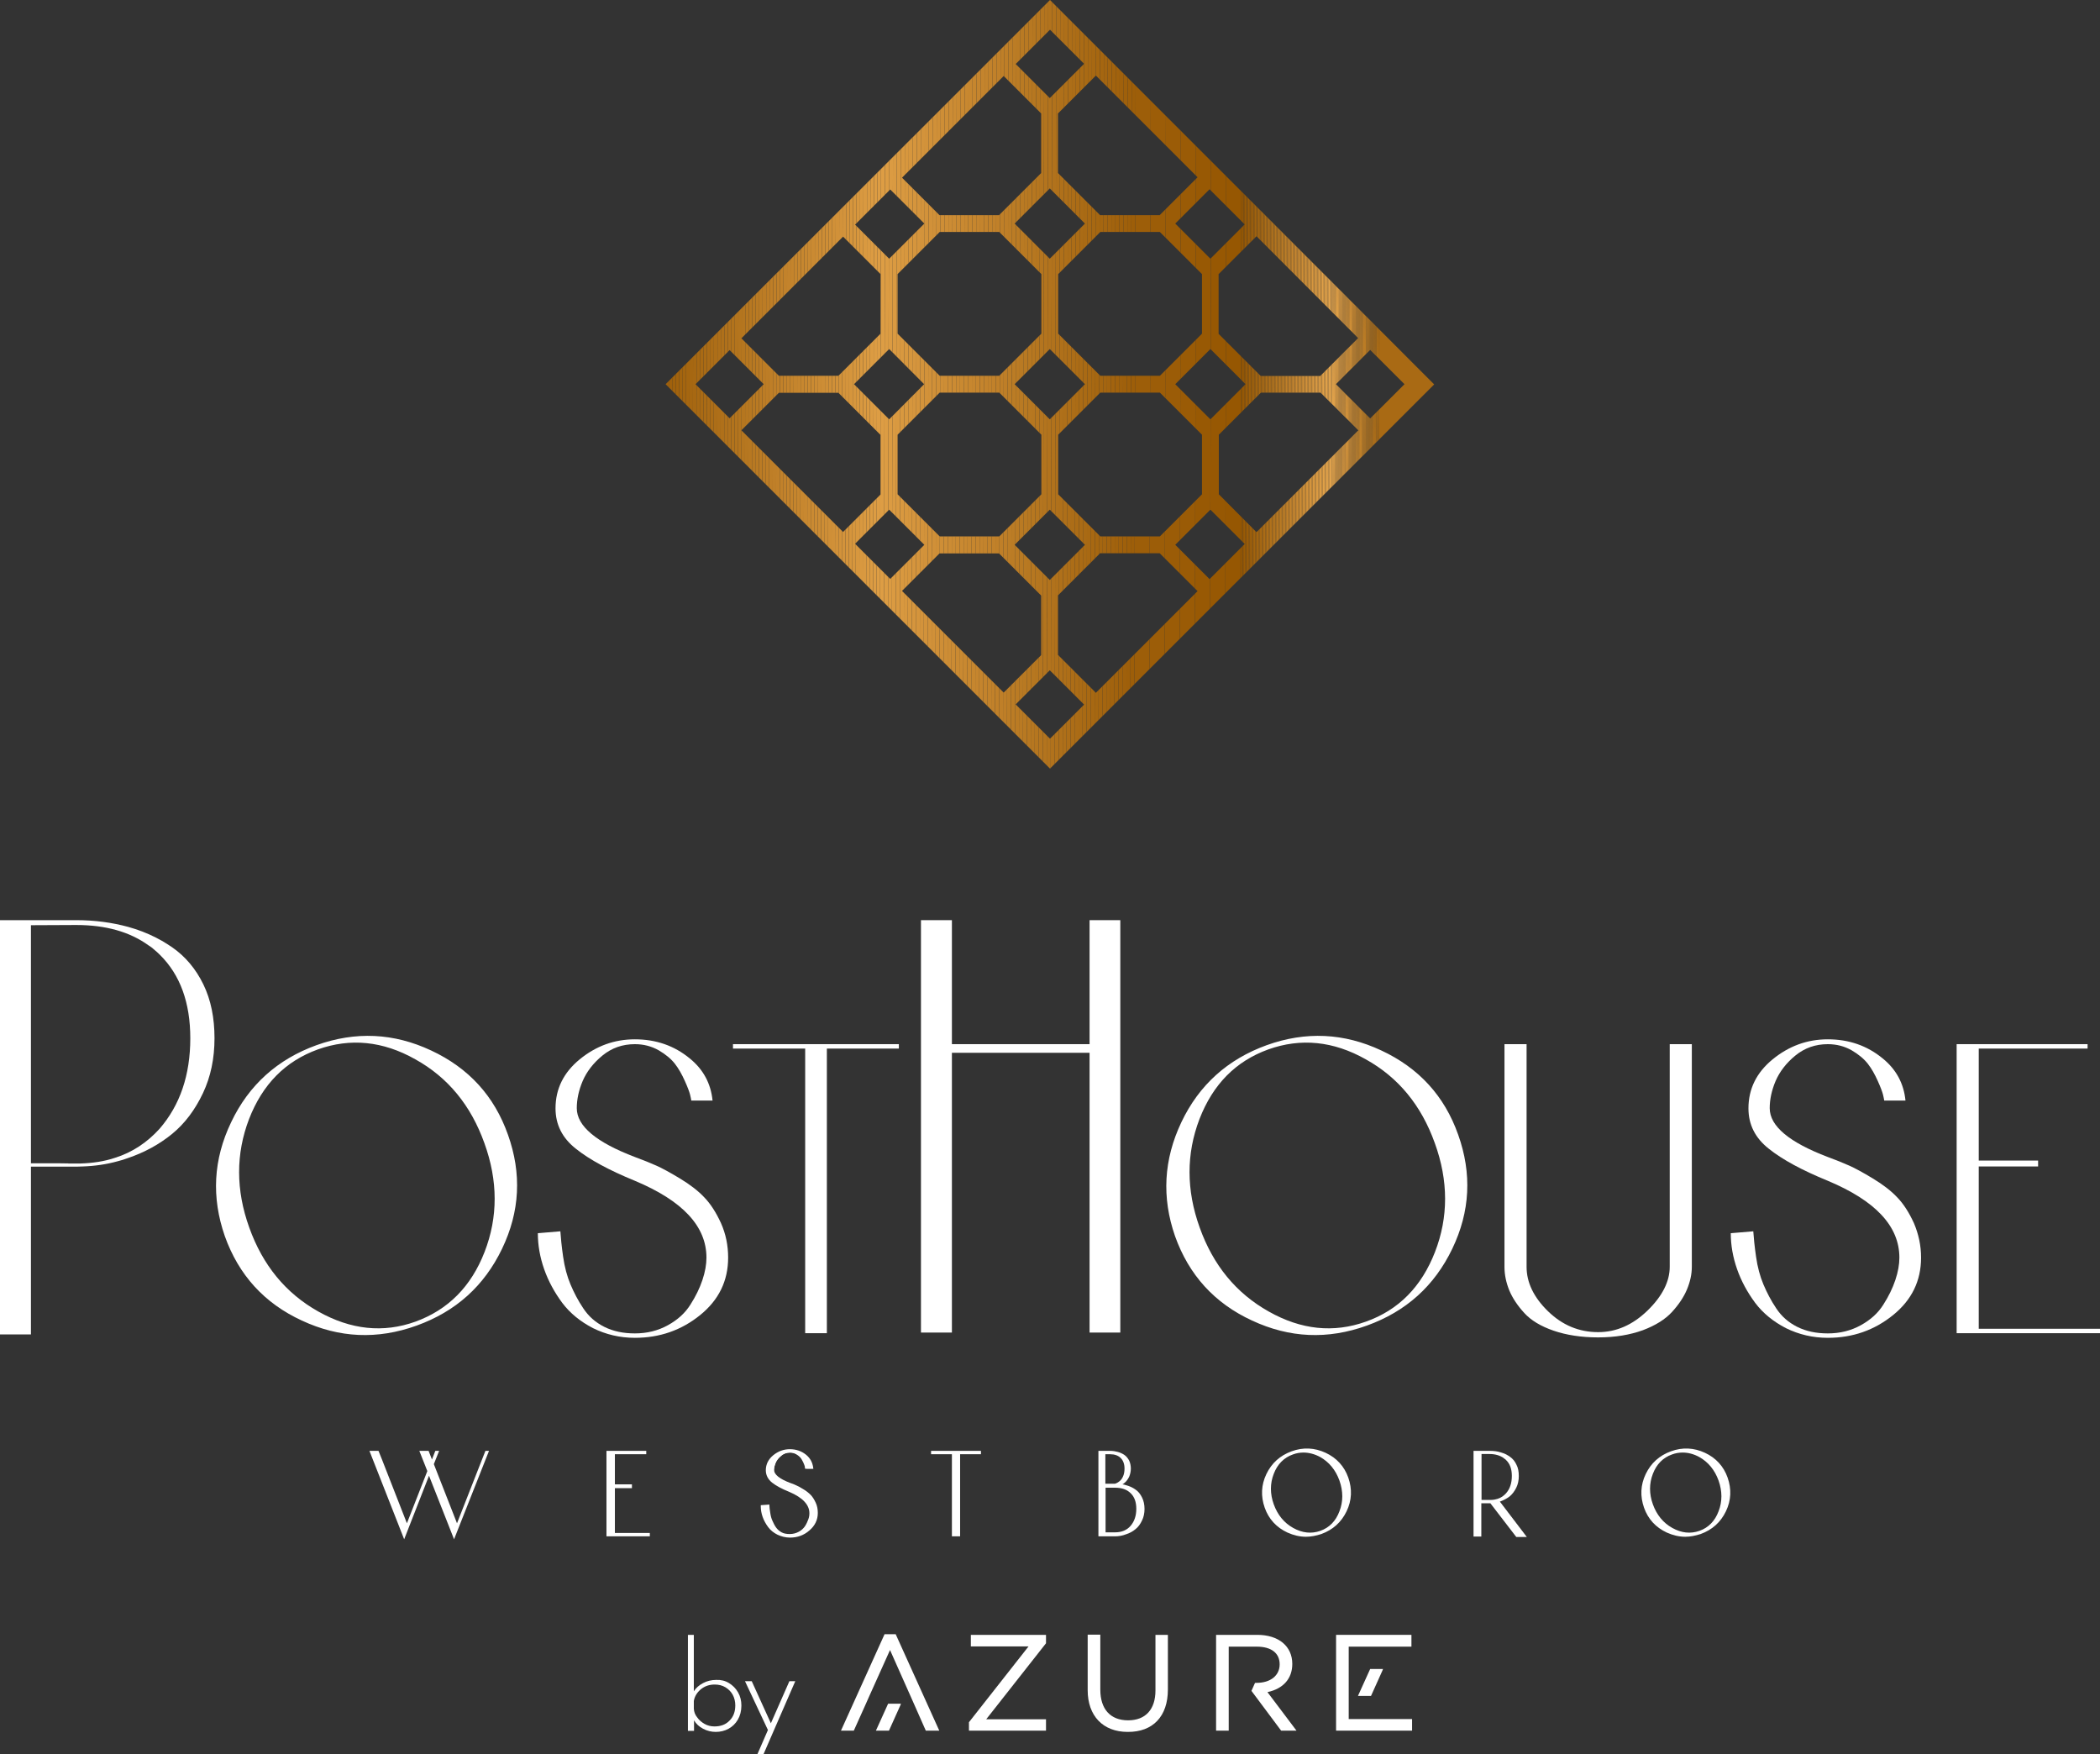 <?xml version="1.0" encoding="utf-8"?>
<!-- Generator: Adobe Illustrator 28.2.0, SVG Export Plug-In . SVG Version: 6.00 Build 0)  -->
<svg version="1.1" id="Layer_1" xmlns="http://www.w3.org/2000/svg" xmlns:xlink="http://www.w3.org/1999/xlink" x="0px" y="0px"
	 viewBox="0 0 997.6 833.3" style="enable-background:new 0 0 997.6 833.3;" xml:space="preserve">
<rect x="0" y="0" width="997.6" height="833.3" fill="#333333" stroke="none"/>
<style type="text/css">
	.st0{clip-path:url(#SVGID_00000048470664414478103370000001695443818623198102_);}
	.st1{clip-path:url(#SVGID_00000162318257845044258610000011242533718359304330_);fill:#A96A14;}
	.st2{clip-path:url(#SVGID_00000162318257845044258610000011242533718359304330_);fill:#AA6B15;}
	.st3{clip-path:url(#SVGID_00000162318257845044258610000011242533718359304330_);fill:#AB6C16;}
	.st4{clip-path:url(#SVGID_00000162318257845044258610000011242533718359304330_);fill:#AC6D17;}
	.st5{clip-path:url(#SVGID_00000162318257845044258610000011242533718359304330_);fill:#AD6E18;}
	.st6{clip-path:url(#SVGID_00000162318257845044258610000011242533718359304330_);fill:#AE6F19;}
	.st7{clip-path:url(#SVGID_00000162318257845044258610000011242533718359304330_);fill:#AF701A;}
	.st8{clip-path:url(#SVGID_00000162318257845044258610000011242533718359304330_);fill:#B0711B;}
	.st9{clip-path:url(#SVGID_00000162318257845044258610000011242533718359304330_);fill:#B1721C;}
	.st10{clip-path:url(#SVGID_00000162318257845044258610000011242533718359304330_);fill:#B2731D;}
	.st11{clip-path:url(#SVGID_00000162318257845044258610000011242533718359304330_);fill:#B3741E;}
	.st12{clip-path:url(#SVGID_00000162318257845044258610000011242533718359304330_);fill:#B4751E;}
	.st13{clip-path:url(#SVGID_00000162318257845044258610000011242533718359304330_);fill:#B5761F;}
	.st14{clip-path:url(#SVGID_00000162318257845044258610000011242533718359304330_);fill:#B67720;}
	.st15{clip-path:url(#SVGID_00000162318257845044258610000011242533718359304330_);fill:#B77821;}
	.st16{clip-path:url(#SVGID_00000162318257845044258610000011242533718359304330_);fill:#B87922;}
	.st17{clip-path:url(#SVGID_00000162318257845044258610000011242533718359304330_);fill:#B97A23;}
	.st18{clip-path:url(#SVGID_00000162318257845044258610000011242533718359304330_);fill:#BA7B24;}
	.st19{clip-path:url(#SVGID_00000162318257845044258610000011242533718359304330_);fill:#BB7C25;}
	.st20{clip-path:url(#SVGID_00000162318257845044258610000011242533718359304330_);fill:#BC7D26;}
	.st21{clip-path:url(#SVGID_00000162318257845044258610000011242533718359304330_);fill:#BD7E27;}
	.st22{clip-path:url(#SVGID_00000162318257845044258610000011242533718359304330_);fill:#BE7F28;}
	.st23{clip-path:url(#SVGID_00000162318257845044258610000011242533718359304330_);fill:#BF8029;}
	.st24{clip-path:url(#SVGID_00000162318257845044258610000011242533718359304330_);fill:#C0812A;}
	.st25{clip-path:url(#SVGID_00000162318257845044258610000011242533718359304330_);fill:#C1822B;}
	.st26{clip-path:url(#SVGID_00000162318257845044258610000011242533718359304330_);fill:#C2832C;}
	.st27{clip-path:url(#SVGID_00000162318257845044258610000011242533718359304330_);fill:#C3842D;}
	.st28{clip-path:url(#SVGID_00000162318257845044258610000011242533718359304330_);fill:#C4852E;}
	.st29{clip-path:url(#SVGID_00000162318257845044258610000011242533718359304330_);fill:#C5862F;}
	.st30{clip-path:url(#SVGID_00000162318257845044258610000011242533718359304330_);fill:#C68730;}
	.st31{clip-path:url(#SVGID_00000162318257845044258610000011242533718359304330_);fill:#C88831;}
	.st32{clip-path:url(#SVGID_00000162318257845044258610000011242533718359304330_);fill:#C98931;}
	.st33{clip-path:url(#SVGID_00000162318257845044258610000011242533718359304330_);fill:#CA8A32;}
	.st34{clip-path:url(#SVGID_00000162318257845044258610000011242533718359304330_);fill:#CB8B33;}
	.st35{clip-path:url(#SVGID_00000162318257845044258610000011242533718359304330_);fill:#CC8C34;}
	.st36{clip-path:url(#SVGID_00000162318257845044258610000011242533718359304330_);fill:#CD8D35;}
	.st37{clip-path:url(#SVGID_00000162318257845044258610000011242533718359304330_);fill:#CE8E36;}
	.st38{clip-path:url(#SVGID_00000162318257845044258610000011242533718359304330_);fill:#CF8F37;}
	.st39{clip-path:url(#SVGID_00000162318257845044258610000011242533718359304330_);fill:#D09038;}
	.st40{clip-path:url(#SVGID_00000162318257845044258610000011242533718359304330_);fill:#D19139;}
	.st41{clip-path:url(#SVGID_00000162318257845044258610000011242533718359304330_);fill:#D2923A;}
	.st42{clip-path:url(#SVGID_00000162318257845044258610000011242533718359304330_);fill:#D3933B;}
	.st43{clip-path:url(#SVGID_00000162318257845044258610000011242533718359304330_);fill:#D4943C;}
	.st44{clip-path:url(#SVGID_00000162318257845044258610000011242533718359304330_);fill:#D5953D;}
	.st45{clip-path:url(#SVGID_00000162318257845044258610000011242533718359304330_);fill:#D6963E;}
	.st46{clip-path:url(#SVGID_00000162318257845044258610000011242533718359304330_);fill:#D7973F;}
	.st47{clip-path:url(#SVGID_00000162318257845044258610000011242533718359304330_);fill:#D89840;}
	.st48{clip-path:url(#SVGID_00000162318257845044258610000011242533718359304330_);fill:#D99941;}
	.st49{clip-path:url(#SVGID_00000162318257845044258610000011242533718359304330_);fill:#DA9A42;}
	.st50{clip-path:url(#SVGID_00000162318257845044258610000011242533718359304330_);fill:#DB9B43;}
	.st51{clip-path:url(#SVGID_00000162318257845044258610000011242533718359304330_);fill:#DC9C44;}
	.st52{clip-path:url(#SVGID_00000162318257845044258610000011242533718359304330_);fill:#DD9D44;}
	.st53{clip-path:url(#SVGID_00000162318257845044258610000011242533718359304330_);fill:#DE9E45;}
	.st54{clip-path:url(#SVGID_00000162318257845044258610000011242533718359304330_);fill:#DF9F46;}
	.st55{clip-path:url(#SVGID_00000162318257845044258610000011242533718359304330_);fill:#E0A047;}
	.st56{clip-path:url(#SVGID_00000162318257845044258610000011242533718359304330_);fill:#E1A148;}
	.st57{clip-path:url(#SVGID_00000162318257845044258610000011242533718359304330_);fill:#E2A249;}
	.st58{clip-path:url(#SVGID_00000162318257845044258610000011242533718359304330_);fill:#E3A34A;}
	.st59{clip-path:url(#SVGID_00000162318257845044258610000011242533718359304330_);fill:#E4A44B;}
	.st60{clip-path:url(#SVGID_00000162318257845044258610000011242533718359304330_);fill:#E5A54C;}
	.st61{clip-path:url(#SVGID_00000162318257845044258610000011242533718359304330_);fill:#E6A64D;}
	.st62{clip-path:url(#SVGID_00000162318257845044258610000011242533718359304330_);fill:#C78730;}
	.st63{clip-path:url(#SVGID_00000162318257845044258610000011242533718359304330_);fill:#C6862F;}
	.st64{clip-path:url(#SVGID_00000162318257845044258610000011242533718359304330_);fill:#C5852E;}
	.st65{clip-path:url(#SVGID_00000162318257845044258610000011242533718359304330_);fill:#C4842D;}
	.st66{clip-path:url(#SVGID_00000162318257845044258610000011242533718359304330_);fill:#C3832C;}
	.st67{clip-path:url(#SVGID_00000162318257845044258610000011242533718359304330_);fill:#C2822B;}
	.st68{clip-path:url(#SVGID_00000162318257845044258610000011242533718359304330_);fill:#C1812A;}
	.st69{clip-path:url(#SVGID_00000162318257845044258610000011242533718359304330_);fill:#C08029;}
	.st70{clip-path:url(#SVGID_00000162318257845044258610000011242533718359304330_);fill:#BF7F28;}
	.st71{clip-path:url(#SVGID_00000162318257845044258610000011242533718359304330_);fill:#A86913;}
	.st72{clip-path:url(#SVGID_00000162318257845044258610000011242533718359304330_);fill:#A76812;}
	.st73{clip-path:url(#SVGID_00000162318257845044258610000011242533718359304330_);fill:#A66711;}
	.st74{clip-path:url(#SVGID_00000162318257845044258610000011242533718359304330_);fill:#A56610;}
	.st75{clip-path:url(#SVGID_00000162318257845044258610000011242533718359304330_);fill:#A4650F;}
	.st76{clip-path:url(#SVGID_00000162318257845044258610000011242533718359304330_);fill:#A3640E;}
	.st77{clip-path:url(#SVGID_00000162318257845044258610000011242533718359304330_);fill:#A2630D;}
	.st78{clip-path:url(#SVGID_00000162318257845044258610000011242533718359304330_);fill:#A1620C;}
	.st79{clip-path:url(#SVGID_00000162318257845044258610000011242533718359304330_);fill:#A0610B;}
	.st80{clip-path:url(#SVGID_00000162318257845044258610000011242533718359304330_);fill:#9F600B;}
	.st81{clip-path:url(#SVGID_00000162318257845044258610000011242533718359304330_);fill:#9E5F0A;}
	.st82{clip-path:url(#SVGID_00000162318257845044258610000011242533718359304330_);fill:#9D5E09;}
	.st83{clip-path:url(#SVGID_00000162318257845044258610000011242533718359304330_);fill:#9C5D08;}
	.st84{clip-path:url(#SVGID_00000162318257845044258610000011242533718359304330_);fill:#9B5C07;}
	.st85{clip-path:url(#SVGID_00000162318257845044258610000011242533718359304330_);fill:#9A5B06;}
	.st86{clip-path:url(#SVGID_00000162318257845044258610000011242533718359304330_);fill:#995A05;}
	.st87{clip-path:url(#SVGID_00000162318257845044258610000011242533718359304330_);fill:#985904;}
	.st88{clip-path:url(#SVGID_00000162318257845044258610000011242533718359304330_);fill:#975803;}
	.st89{clip-path:url(#SVGID_00000162318257845044258610000011242533718359304330_);fill:#965702;}
	.st90{clip-path:url(#SVGID_00000162318257845044258610000011242533718359304330_);fill:#A0610C;}
	.st91{clip-path:url(#SVGID_00000162318257845044258610000011242533718359304330_);fill:#A1620D;}
	.st92{clip-path:url(#SVGID_00000162318257845044258610000011242533718359304330_);fill:#A2630E;}
	.st93{clip-path:url(#SVGID_00000162318257845044258610000011242533718359304330_);fill:#A3640F;}
	.st94{clip-path:url(#SVGID_00000162318257845044258610000011242533718359304330_);fill:#A46510;}
	.st95{clip-path:url(#SVGID_00000162318257845044258610000011242533718359304330_);fill:#B4751F;}
	.st96{clip-path:url(#SVGID_00000162318257845044258610000011242533718359304330_);fill:#BE7E27;}
	.st97{clip-path:url(#SVGID_00000162318257845044258610000011242533718359304330_);fill:#C6862E;}
	.st98{clip-path:url(#SVGID_00000162318257845044258610000011242533718359304330_);fill:#C7872F;}
	.st99{clip-path:url(#SVGID_00000162318257845044258610000011242533718359304330_);fill:#C88830;}
	.st100{clip-path:url(#SVGID_00000162318257845044258610000011242533718359304330_);fill:#D6963D;}
	.st101{clip-path:url(#SVGID_00000162318257845044258610000011242533718359304330_);fill:#D7973E;}
	.st102{clip-path:url(#SVGID_00000162318257845044258610000011242533718359304330_);fill:#D8983F;}
	.st103{clip-path:url(#SVGID_00000162318257845044258610000011242533718359304330_);fill:#D99940;}
	.st104{clip-path:url(#SVGID_00000162318257845044258610000011242533718359304330_);fill:#DA9A41;}
	.st105{clip-path:url(#SVGID_00000162318257845044258610000011242533718359304330_);fill:#DB9B42;}
	.st106{clip-path:url(#SVGID_00000162318257845044258610000011242533718359304330_);fill:#DC9C43;}
	.st107{clip-path:url(#SVGID_00000162318257845044258610000011242533718359304330_);fill:#D5953C;}
	.st108{clip-path:url(#SVGID_00000162318257845044258610000011242533718359304330_);fill:#C5852D;}
	.st109{clip-path:url(#SVGID_00000162318257845044258610000011242533718359304330_);fill:#C4842C;}
	.st110{clip-path:url(#SVGID_00000162318257845044258610000011242533718359304330_);fill:#BD7D26;}
	.st111{clip-path:url(#SVGID_00000162318257845044258610000011242533718359304330_);fill:#BC7C25;}
	.st112{clip-path:url(#SVGID_00000162318257845044258610000011242533718359304330_);fill:#BB7B24;}
	.st113{clip-path:url(#SVGID_00000162318257845044258610000011242533718359304330_);fill:#B3741D;}
	.st114{clip-path:url(#SVGID_00000162318257845044258610000011242533718359304330_);fill:#B2731C;}
	.st115{fill:#FFFFFF;}
</style>
<g>
	<g>
		<g>
			<g>
				<g>
					<g>
						<defs>
							<path id="SVGID_1_" d="M601,102.2l-22-22l0,0L498.8,0l-4.1,4.1l-21.8,21.8l-8,8L342,156.7l-21.8,21.8l-4,4l4,4l21.8,21.8
								l122.9,122.9l8,8l21.8,21.8l4.1,4.1l80.2-80.2l0,0l22-22l80.3-80.3L601,102.2z M645.2,160.6l-18,18h-28.3l-20-20v-28.4l18-18
								L645.2,160.6z M551,254.8h-28.3l-20-20v-28.3l20-20H551l20,20v28.3L551,254.8z M498.7,275.5L482,258.8l16.7-16.7l16.7,16.7
								L498.7,275.5z M498.7,199.2L482,182.5l16.7-16.7l16.7,16.7L498.7,199.2z M502.7,158.5v-28.3l20-20H551l20,20v28.3l-20,20
								h-28.3L502.7,158.5z M498.7,122.9L482,106.2l16.7-16.7l16.7,16.7L498.7,122.9z M494.7,130.2v28.3l-20,20h-28.3l-20-20v-28.3
								l20-20h28.3L494.7,130.2z M439,182.5l-16.6,16.7l-16.7-16.7l16.7-16.7L439,182.5z M426.4,206.5l20-20h28.3l20,20v28.3l-20,20
								h-28.3l-20-20V206.5z M558.3,182.5l16.7-16.7l16.7,16.7L575,199.2L558.3,182.5z M591.3,106.6L575,122.9l-16.7-16.7l16.3-16.3
								L591.3,106.6z M568.9,84.2l-18,18h-28.3l-20-20V53.9l18-18L568.9,84.2z M498.8,14.1L515,30.3l-16.3,16.3l-16.2-16.2
								L498.8,14.1z M476.8,36.1l17.8,17.8v28.3l-20,20h-28.3l-17.8-17.8L476.8,36.1z M422.9,90l16.2,16.2l-16.7,16.7l-16.2-16.2
								L422.9,90z M400.5,112.4l17.8,17.8v28.3l-20,20H370l-17.8-17.8L400.5,112.4z M330.4,182.5l16.2-16.2l16.2,16.2l-16.2,16.2
								L330.4,182.5z M352.2,204.4l17.8-17.8h28.3l20,20v28.3l-17.8,17.8L352.2,204.4z M406.2,258.3l16.2-16.2l16.7,16.7L422.9,275
								L406.2,258.3z M428.5,280.7l17.8-17.8h28.3l20,20v28.3L476.8,329L428.5,280.7z M498.8,350.9l-16.3-16.3l16.2-16.2l16.3,16.3
								L498.8,350.9z M520.6,329.1l-18-18v-28.3l20-20h28.3l18,18L520.6,329.1z M574.6,275.1l-16.3-16.3l16.7-16.7l16.3,16.3
								L574.6,275.1z M596.9,252.8l-17.9-18v-28.3l20-20h28.3l18,17.9L596.9,252.8z M634.6,182.5l16.3-16.3l16.3,16.3l-16.3,16.3
								L634.6,182.5z"/>
						</defs>
						<clipPath id="SVGID_00000058547113921857496610000000446409880179428785_">
							<use xlink:href="#SVGID_1_"  style="overflow:visible;"/>
						</clipPath>
						<g style="clip-path:url(#SVGID_00000058547113921857496610000000446409880179428785_);">
							<g>
								<g>
									<defs>
										<polygon id="SVGID_00000175312025160638138310000004172057593947022478_" points="500,-10.4 694.6,184.2 500,378.8 
											305.4,184.2 										"/>
									</defs>
									<clipPath id="SVGID_00000025405395907722275580000016949472881783322802_">
										<use xlink:href="#SVGID_00000175312025160638138310000004172057593947022478_"  style="overflow:visible;"/>
									</clipPath>
									<polygon style="clip-path:url(#SVGID_00000025405395907722275580000016949472881783322802_);fill:#A96A14;" points="
										654.8,378.8 655.6,-10.4 694.6,-10.4 694.6,378.8 									"/>
									<polygon style="clip-path:url(#SVGID_00000025405395907722275580000016949472881783322802_);fill:#A96A14;" points="
										654.4,378.8 655.2,-10.4 655.6,-10.4 654.8,378.8 									"/>
									<polygon style="clip-path:url(#SVGID_00000025405395907722275580000016949472881783322802_);fill:#AA6B15;" points="
										654,378.8 654.8,-10.4 655.2,-10.4 654.4,378.8 									"/>
									<polygon style="clip-path:url(#SVGID_00000025405395907722275580000016949472881783322802_);fill:#AB6C16;" points="
										653.6,378.8 654.4,-10.4 654.8,-10.4 654,378.8 									"/>
									<polygon style="clip-path:url(#SVGID_00000025405395907722275580000016949472881783322802_);fill:#AC6D17;" points="
										653.3,378.8 654.1,-10.4 654.4,-10.4 653.6,378.8 									"/>
									<polygon style="clip-path:url(#SVGID_00000025405395907722275580000016949472881783322802_);fill:#AD6E18;" points="
										652.9,378.8 653.7,-10.4 654.1,-10.4 653.3,378.8 									"/>
									<polygon style="clip-path:url(#SVGID_00000025405395907722275580000016949472881783322802_);fill:#AE6F19;" points="
										652.5,378.8 653.3,-10.4 653.7,-10.4 652.9,378.8 									"/>
									<polygon style="clip-path:url(#SVGID_00000025405395907722275580000016949472881783322802_);fill:#AF701A;" points="
										652.1,378.8 652.9,-10.4 653.3,-10.4 652.5,378.8 									"/>
									<polygon style="clip-path:url(#SVGID_00000025405395907722275580000016949472881783322802_);fill:#B0711B;" points="
										651.7,378.8 652.6,-10.4 652.9,-10.4 652.1,378.8 									"/>
									<polygon style="clip-path:url(#SVGID_00000025405395907722275580000016949472881783322802_);fill:#B1721C;" points="
										651.4,378.8 652.2,-10.4 652.6,-10.4 651.7,378.8 									"/>
									<polygon style="clip-path:url(#SVGID_00000025405395907722275580000016949472881783322802_);fill:#B2731D;" points="
										651,378.8 651.8,-10.4 652.2,-10.4 651.4,378.8 									"/>
									<polygon style="clip-path:url(#SVGID_00000025405395907722275580000016949472881783322802_);fill:#B3741E;" points="
										650.6,378.8 651.4,-10.4 651.8,-10.4 651,378.8 									"/>
									<polygon style="clip-path:url(#SVGID_00000025405395907722275580000016949472881783322802_);fill:#B4751E;" points="
										650.2,378.8 651.1,-10.4 651.4,-10.4 650.6,378.8 									"/>
									<polygon style="clip-path:url(#SVGID_00000025405395907722275580000016949472881783322802_);fill:#B5761F;" points="
										649.9,378.8 650.7,-10.4 651.1,-10.4 650.2,378.8 									"/>
									<polygon style="clip-path:url(#SVGID_00000025405395907722275580000016949472881783322802_);fill:#B67720;" points="
										649.5,378.8 650.3,-10.4 650.7,-10.4 649.9,378.8 									"/>
									<polygon style="clip-path:url(#SVGID_00000025405395907722275580000016949472881783322802_);fill:#B77821;" points="
										649.1,378.8 649.9,-10.4 650.3,-10.4 649.5,378.8 									"/>
									<polygon style="clip-path:url(#SVGID_00000025405395907722275580000016949472881783322802_);fill:#B87922;" points="
										648.7,378.8 649.5,-10.4 649.9,-10.4 649.1,378.8 									"/>
									<polygon style="clip-path:url(#SVGID_00000025405395907722275580000016949472881783322802_);fill:#B97A23;" points="
										648.4,378.8 649.2,-10.4 649.5,-10.4 648.7,378.8 									"/>
									<polygon style="clip-path:url(#SVGID_00000025405395907722275580000016949472881783322802_);fill:#BA7B24;" points="
										648,378.8 648.8,-10.4 649.2,-10.4 648.4,378.8 									"/>
									<polygon style="clip-path:url(#SVGID_00000025405395907722275580000016949472881783322802_);fill:#BB7C25;" points="
										647.6,378.8 648.4,-10.4 648.8,-10.4 648,378.8 									"/>
									<polygon style="clip-path:url(#SVGID_00000025405395907722275580000016949472881783322802_);fill:#BC7D26;" points="
										647.2,378.8 648,-10.4 648.4,-10.4 647.6,378.8 									"/>
									<polygon style="clip-path:url(#SVGID_00000025405395907722275580000016949472881783322802_);fill:#BD7E27;" points="
										646.8,378.8 647.7,-10.4 648,-10.4 647.2,378.8 									"/>
									<polygon style="clip-path:url(#SVGID_00000025405395907722275580000016949472881783322802_);fill:#BE7F28;" points="
										646.5,378.8 647.3,-10.4 647.7,-10.4 646.8,378.8 									"/>
									<polygon style="clip-path:url(#SVGID_00000025405395907722275580000016949472881783322802_);fill:#BF8029;" points="
										646.1,378.8 646.9,-10.4 647.3,-10.4 646.5,378.8 									"/>
									<polygon style="clip-path:url(#SVGID_00000025405395907722275580000016949472881783322802_);fill:#C0812A;" points="
										645.7,378.8 646.5,-10.4 646.9,-10.4 646.1,378.8 									"/>
									<polygon style="clip-path:url(#SVGID_00000025405395907722275580000016949472881783322802_);fill:#C1822B;" points="
										645.3,378.8 646.2,-10.4 646.5,-10.4 645.7,378.8 									"/>
									<polygon style="clip-path:url(#SVGID_00000025405395907722275580000016949472881783322802_);fill:#C2832C;" points="
										645,378.8 645.8,-10.4 646.2,-10.4 645.3,378.8 									"/>
									<polygon style="clip-path:url(#SVGID_00000025405395907722275580000016949472881783322802_);fill:#C3842D;" points="
										644.6,378.8 645.4,-10.4 645.8,-10.4 645,378.8 									"/>
									<polygon style="clip-path:url(#SVGID_00000025405395907722275580000016949472881783322802_);fill:#C4852E;" points="
										644.2,378.8 645,-10.4 645.4,-10.4 644.6,378.8 									"/>
									<polygon style="clip-path:url(#SVGID_00000025405395907722275580000016949472881783322802_);fill:#C5862F;" points="
										643.8,378.8 644.6,-10.4 645,-10.4 644.2,378.8 									"/>
									<polygon style="clip-path:url(#SVGID_00000025405395907722275580000016949472881783322802_);fill:#C68730;" points="
										643.5,378.8 644.3,-10.4 644.6,-10.4 643.8,378.8 									"/>
									<polygon style="clip-path:url(#SVGID_00000025405395907722275580000016949472881783322802_);fill:#C88831;" points="
										643.1,378.8 643.9,-10.4 644.3,-10.4 643.5,378.8 									"/>
									<polygon style="clip-path:url(#SVGID_00000025405395907722275580000016949472881783322802_);fill:#C98931;" points="
										642.7,378.8 643.5,-10.4 643.9,-10.4 643.1,378.8 									"/>
									<polygon style="clip-path:url(#SVGID_00000025405395907722275580000016949472881783322802_);fill:#CA8A32;" points="
										642.3,378.8 643.1,-10.4 643.5,-10.4 642.7,378.8 									"/>
									<polygon style="clip-path:url(#SVGID_00000025405395907722275580000016949472881783322802_);fill:#CB8B33;" points="
										641.9,378.8 642.8,-10.4 643.1,-10.4 642.3,378.8 									"/>
									<polygon style="clip-path:url(#SVGID_00000025405395907722275580000016949472881783322802_);fill:#CC8C34;" points="
										641.6,378.8 642.4,-10.4 642.8,-10.4 641.9,378.8 									"/>
									<polygon style="clip-path:url(#SVGID_00000025405395907722275580000016949472881783322802_);fill:#CD8D35;" points="
										641.2,378.8 642,-10.4 642.4,-10.4 641.6,378.8 									"/>
									<polygon style="clip-path:url(#SVGID_00000025405395907722275580000016949472881783322802_);fill:#CE8E36;" points="
										640.8,378.8 641.6,-10.4 642,-10.4 641.2,378.8 									"/>
									<polygon style="clip-path:url(#SVGID_00000025405395907722275580000016949472881783322802_);fill:#CF8F37;" points="
										640.4,378.8 641.3,-10.4 641.6,-10.4 640.8,378.8 									"/>
									<polygon style="clip-path:url(#SVGID_00000025405395907722275580000016949472881783322802_);fill:#D09038;" points="
										640.1,378.8 640.9,-10.4 641.3,-10.4 640.4,378.8 									"/>
									<polygon style="clip-path:url(#SVGID_00000025405395907722275580000016949472881783322802_);fill:#D19139;" points="
										639.7,378.8 640.5,-10.4 640.9,-10.4 640.1,378.8 									"/>
									<polygon style="clip-path:url(#SVGID_00000025405395907722275580000016949472881783322802_);fill:#D2923A;" points="
										639.3,378.8 640.1,-10.4 640.5,-10.4 639.7,378.8 									"/>
									<polygon style="clip-path:url(#SVGID_00000025405395907722275580000016949472881783322802_);fill:#D3933B;" points="
										638.9,378.8 639.7,-10.4 640.1,-10.4 639.3,378.8 									"/>
									<polygon style="clip-path:url(#SVGID_00000025405395907722275580000016949472881783322802_);fill:#D4943C;" points="
										638.6,378.8 639.4,-10.4 639.7,-10.4 638.9,378.8 									"/>
									<polygon style="clip-path:url(#SVGID_00000025405395907722275580000016949472881783322802_);fill:#D5953D;" points="
										638.2,378.8 639,-10.4 639.4,-10.4 638.6,378.8 									"/>
									<polygon style="clip-path:url(#SVGID_00000025405395907722275580000016949472881783322802_);fill:#D6963E;" points="
										637.8,378.8 638.6,-10.4 639,-10.4 638.2,378.8 									"/>
									<polygon style="clip-path:url(#SVGID_00000025405395907722275580000016949472881783322802_);fill:#D7973F;" points="
										637.4,378.8 638.2,-10.4 638.6,-10.4 637.8,378.8 									"/>
									<polygon style="clip-path:url(#SVGID_00000025405395907722275580000016949472881783322802_);fill:#D89840;" points="
										637.1,378.8 637.9,-10.4 638.2,-10.4 637.4,378.8 									"/>
									<polygon style="clip-path:url(#SVGID_00000025405395907722275580000016949472881783322802_);fill:#D99941;" points="
										636.7,378.8 637.5,-10.4 637.9,-10.4 637.1,378.8 									"/>
									<polygon style="clip-path:url(#SVGID_00000025405395907722275580000016949472881783322802_);fill:#DA9A42;" points="
										636.3,378.8 637.1,-10.4 637.5,-10.4 636.7,378.8 									"/>
									<polygon style="clip-path:url(#SVGID_00000025405395907722275580000016949472881783322802_);fill:#DB9B43;" points="
										635.9,378.8 636.7,-10.4 637.1,-10.4 636.3,378.8 									"/>
									<polygon style="clip-path:url(#SVGID_00000025405395907722275580000016949472881783322802_);fill:#DC9C44;" points="
										635.5,378.8 636.4,-10.4 636.7,-10.4 635.9,378.8 									"/>
									<polygon style="clip-path:url(#SVGID_00000025405395907722275580000016949472881783322802_);fill:#DD9D44;" points="
										635.2,378.8 636,-10.4 636.4,-10.4 635.5,378.8 									"/>
									<polygon style="clip-path:url(#SVGID_00000025405395907722275580000016949472881783322802_);fill:#DE9E45;" points="
										634.8,378.8 635.6,-10.4 636,-10.4 635.2,378.8 									"/>
									<polygon style="clip-path:url(#SVGID_00000025405395907722275580000016949472881783322802_);fill:#DF9F46;" points="
										634.4,378.8 635.2,-10.4 635.6,-10.4 634.8,378.8 									"/>
									<polygon style="clip-path:url(#SVGID_00000025405395907722275580000016949472881783322802_);fill:#E0A047;" points="
										634,378.8 634.9,-10.4 635.2,-10.4 634.4,378.8 									"/>
									<polygon style="clip-path:url(#SVGID_00000025405395907722275580000016949472881783322802_);fill:#E1A148;" points="
										633.7,378.8 634.5,-10.4 634.9,-10.4 634,378.8 									"/>
									<polygon style="clip-path:url(#SVGID_00000025405395907722275580000016949472881783322802_);fill:#E2A249;" points="
										633.3,378.8 634.1,-10.4 634.5,-10.4 633.7,378.8 									"/>
									<polygon style="clip-path:url(#SVGID_00000025405395907722275580000016949472881783322802_);fill:#E3A34A;" points="
										632.9,378.8 633.7,-10.4 634.1,-10.4 633.3,378.8 									"/>
									<polygon style="clip-path:url(#SVGID_00000025405395907722275580000016949472881783322802_);fill:#E4A44B;" points="
										632.5,378.8 633.3,-10.4 633.7,-10.4 632.9,378.8 									"/>
									<polygon style="clip-path:url(#SVGID_00000025405395907722275580000016949472881783322802_);fill:#E5A54C;" points="
										632.2,378.8 633,-10.4 633.3,-10.4 632.5,378.8 									"/>
									<polygon style="clip-path:url(#SVGID_00000025405395907722275580000016949472881783322802_);fill:#E6A64D;" points="
										631.8,378.8 632.6,-10.4 633,-10.4 632.2,378.8 									"/>
									<polygon style="clip-path:url(#SVGID_00000025405395907722275580000016949472881783322802_);fill:#E6A64D;" points="
										631.2,378.8 632.1,-10.4 632.6,-10.4 631.8,378.8 									"/>
									<polygon style="clip-path:url(#SVGID_00000025405395907722275580000016949472881783322802_);fill:#E5A54C;" points="
										630.7,378.8 631.5,-10.4 632.1,-10.4 631.2,378.8 									"/>
									<polygon style="clip-path:url(#SVGID_00000025405395907722275580000016949472881783322802_);fill:#E4A44B;" points="
										630.2,378.8 631,-10.4 631.5,-10.4 630.7,378.8 									"/>
									<polygon style="clip-path:url(#SVGID_00000025405395907722275580000016949472881783322802_);fill:#E3A34A;" points="
										629.6,378.8 630.5,-10.4 631,-10.4 630.2,378.8 									"/>
									<polygon style="clip-path:url(#SVGID_00000025405395907722275580000016949472881783322802_);fill:#E2A249;" points="
										629.1,378.8 629.9,-10.4 630.5,-10.4 629.6,378.8 									"/>
									<polygon style="clip-path:url(#SVGID_00000025405395907722275580000016949472881783322802_);fill:#E1A148;" points="
										628.6,378.8 629.4,-10.4 629.9,-10.4 629.1,378.8 									"/>
									<polygon style="clip-path:url(#SVGID_00000025405395907722275580000016949472881783322802_);fill:#E0A047;" points="
										628,378.8 628.9,-10.4 629.4,-10.4 628.6,378.8 									"/>
									<polygon style="clip-path:url(#SVGID_00000025405395907722275580000016949472881783322802_);fill:#DF9F46;" points="
										627.5,378.8 628.3,-10.4 628.9,-10.4 628,378.8 									"/>
									<polygon style="clip-path:url(#SVGID_00000025405395907722275580000016949472881783322802_);fill:#DE9E45;" points="
										627,378.8 627.8,-10.4 628.3,-10.4 627.5,378.8 									"/>
									<polygon style="clip-path:url(#SVGID_00000025405395907722275580000016949472881783322802_);fill:#DD9D44;" points="
										626.4,378.8 627.3,-10.4 627.8,-10.4 627,378.8 									"/>
									<polygon style="clip-path:url(#SVGID_00000025405395907722275580000016949472881783322802_);fill:#DC9C44;" points="
										625.9,378.8 626.7,-10.4 627.3,-10.4 626.4,378.8 									"/>
									<polygon style="clip-path:url(#SVGID_00000025405395907722275580000016949472881783322802_);fill:#DB9B43;" points="
										625.4,378.8 626.2,-10.4 626.7,-10.4 625.9,378.8 									"/>
									<polygon style="clip-path:url(#SVGID_00000025405395907722275580000016949472881783322802_);fill:#DA9A42;" points="
										624.8,378.8 625.7,-10.4 626.2,-10.4 625.4,378.8 									"/>
									<polygon style="clip-path:url(#SVGID_00000025405395907722275580000016949472881783322802_);fill:#D99941;" points="
										624.3,378.8 625.1,-10.4 625.7,-10.4 624.8,378.8 									"/>
									<polygon style="clip-path:url(#SVGID_00000025405395907722275580000016949472881783322802_);fill:#D89840;" points="
										623.8,378.8 624.6,-10.4 625.1,-10.4 624.3,378.8 									"/>
									<polygon style="clip-path:url(#SVGID_00000025405395907722275580000016949472881783322802_);fill:#D7973F;" points="
										623.2,378.8 624.1,-10.4 624.6,-10.4 623.8,378.8 									"/>
									<polygon style="clip-path:url(#SVGID_00000025405395907722275580000016949472881783322802_);fill:#D6963E;" points="
										622.7,378.8 623.5,-10.4 624.1,-10.4 623.2,378.8 									"/>
									<polygon style="clip-path:url(#SVGID_00000025405395907722275580000016949472881783322802_);fill:#D5953D;" points="
										622.2,378.8 623,-10.4 623.5,-10.4 622.7,378.8 									"/>
									<polygon style="clip-path:url(#SVGID_00000025405395907722275580000016949472881783322802_);fill:#D4943C;" points="
										621.6,378.8 622.5,-10.4 623,-10.4 622.2,378.8 									"/>
									<polygon style="clip-path:url(#SVGID_00000025405395907722275580000016949472881783322802_);fill:#D3933B;" points="
										621.1,378.8 621.9,-10.4 622.5,-10.4 621.6,378.8 									"/>
									<polygon style="clip-path:url(#SVGID_00000025405395907722275580000016949472881783322802_);fill:#D2923A;" points="
										620.6,378.8 621.4,-10.4 621.9,-10.4 621.1,378.8 									"/>
									<polygon style="clip-path:url(#SVGID_00000025405395907722275580000016949472881783322802_);fill:#D19139;" points="
										620,378.8 620.9,-10.4 621.4,-10.4 620.6,378.8 									"/>
									<polygon style="clip-path:url(#SVGID_00000025405395907722275580000016949472881783322802_);fill:#D09038;" points="
										619.5,378.8 620.3,-10.4 620.9,-10.4 620,378.8 									"/>
									<polygon style="clip-path:url(#SVGID_00000025405395907722275580000016949472881783322802_);fill:#CF8F37;" points="
										619,378.8 619.8,-10.4 620.3,-10.4 619.5,378.8 									"/>
									<polygon style="clip-path:url(#SVGID_00000025405395907722275580000016949472881783322802_);fill:#CE8E36;" points="
										618.4,378.8 619.3,-10.4 619.8,-10.4 619,378.8 									"/>
									<polygon style="clip-path:url(#SVGID_00000025405395907722275580000016949472881783322802_);fill:#CD8D35;" points="
										617.9,378.8 618.7,-10.4 619.3,-10.4 618.4,378.8 									"/>
									<polygon style="clip-path:url(#SVGID_00000025405395907722275580000016949472881783322802_);fill:#CC8C34;" points="
										617.4,378.8 618.2,-10.4 618.7,-10.4 617.9,378.8 									"/>
									<polygon style="clip-path:url(#SVGID_00000025405395907722275580000016949472881783322802_);fill:#CB8B33;" points="
										616.8,378.8 617.7,-10.4 618.2,-10.4 617.4,378.8 									"/>
									<polygon style="clip-path:url(#SVGID_00000025405395907722275580000016949472881783322802_);fill:#CA8A32;" points="
										616.3,378.8 617.1,-10.4 617.7,-10.4 616.8,378.8 									"/>
									<polygon style="clip-path:url(#SVGID_00000025405395907722275580000016949472881783322802_);fill:#C98931;" points="
										615.8,378.8 616.6,-10.4 617.1,-10.4 616.3,378.8 									"/>
									<polygon style="clip-path:url(#SVGID_00000025405395907722275580000016949472881783322802_);fill:#C88831;" points="
										615.2,378.8 616.1,-10.4 616.6,-10.4 615.8,378.8 									"/>
									<polygon style="clip-path:url(#SVGID_00000025405395907722275580000016949472881783322802_);fill:#C78730;" points="
										614.7,378.8 615.5,-10.4 616.1,-10.4 615.2,378.8 									"/>
									<polygon style="clip-path:url(#SVGID_00000025405395907722275580000016949472881783322802_);fill:#C6862F;" points="
										614.2,378.8 615,-10.4 615.5,-10.4 614.7,378.8 									"/>
									<polygon style="clip-path:url(#SVGID_00000025405395907722275580000016949472881783322802_);fill:#C5852E;" points="
										613.6,378.8 614.5,-10.4 615,-10.4 614.2,378.8 									"/>
									<polygon style="clip-path:url(#SVGID_00000025405395907722275580000016949472881783322802_);fill:#C4842D;" points="
										613.1,378.8 613.9,-10.4 614.5,-10.4 613.6,378.8 									"/>
									<polygon style="clip-path:url(#SVGID_00000025405395907722275580000016949472881783322802_);fill:#C3832C;" points="
										612.6,378.8 613.4,-10.4 613.9,-10.4 613.1,378.8 									"/>
									<polygon style="clip-path:url(#SVGID_00000025405395907722275580000016949472881783322802_);fill:#C2822B;" points="
										612,378.8 612.9,-10.4 613.4,-10.4 612.6,378.8 									"/>
									<polygon style="clip-path:url(#SVGID_00000025405395907722275580000016949472881783322802_);fill:#C1812A;" points="
										611.5,378.8 612.3,-10.4 612.9,-10.4 612,378.8 									"/>
									<polygon style="clip-path:url(#SVGID_00000025405395907722275580000016949472881783322802_);fill:#C08029;" points="
										611,378.8 611.8,-10.4 612.3,-10.4 611.5,378.8 									"/>
									<polygon style="clip-path:url(#SVGID_00000025405395907722275580000016949472881783322802_);fill:#BF7F28;" points="
										610.4,378.8 611.3,-10.4 611.8,-10.4 611,378.8 									"/>
									<polygon style="clip-path:url(#SVGID_00000025405395907722275580000016949472881783322802_);fill:#BD7E27;" points="
										609.9,378.8 610.7,-10.4 611.3,-10.4 610.4,378.8 									"/>
									<polygon style="clip-path:url(#SVGID_00000025405395907722275580000016949472881783322802_);fill:#BC7D26;" points="
										609.4,378.8 610.2,-10.4 610.7,-10.4 609.9,378.8 									"/>
									<polygon style="clip-path:url(#SVGID_00000025405395907722275580000016949472881783322802_);fill:#BB7C25;" points="
										608.8,378.8 609.7,-10.4 610.2,-10.4 609.4,378.8 									"/>
									<polygon style="clip-path:url(#SVGID_00000025405395907722275580000016949472881783322802_);fill:#BA7B24;" points="
										608.3,378.8 609.1,-10.4 609.7,-10.4 608.8,378.8 									"/>
									<polygon style="clip-path:url(#SVGID_00000025405395907722275580000016949472881783322802_);fill:#B97A23;" points="
										607.8,378.8 608.6,-10.4 609.1,-10.4 608.3,378.8 									"/>
									<polygon style="clip-path:url(#SVGID_00000025405395907722275580000016949472881783322802_);fill:#B87922;" points="
										607.2,378.8 608.1,-10.4 608.6,-10.4 607.8,378.8 									"/>
									<polygon style="clip-path:url(#SVGID_00000025405395907722275580000016949472881783322802_);fill:#B77821;" points="
										606.7,378.8 607.5,-10.4 608.1,-10.4 607.2,378.8 									"/>
									<polygon style="clip-path:url(#SVGID_00000025405395907722275580000016949472881783322802_);fill:#B67720;" points="
										606.2,378.8 607,-10.4 607.5,-10.4 606.7,378.8 									"/>
									<polygon style="clip-path:url(#SVGID_00000025405395907722275580000016949472881783322802_);fill:#B5761F;" points="
										605.6,378.8 606.5,-10.4 607,-10.4 606.2,378.8 									"/>
									<polygon style="clip-path:url(#SVGID_00000025405395907722275580000016949472881783322802_);fill:#B4751E;" points="
										605.1,378.8 605.9,-10.4 606.5,-10.4 605.6,378.8 									"/>
									<polygon style="clip-path:url(#SVGID_00000025405395907722275580000016949472881783322802_);fill:#B3741E;" points="
										604.6,378.8 605.4,-10.4 605.9,-10.4 605.1,378.8 									"/>
									<polygon style="clip-path:url(#SVGID_00000025405395907722275580000016949472881783322802_);fill:#B2731D;" points="
										604,378.8 604.9,-10.4 605.4,-10.4 604.6,378.8 									"/>
									<polygon style="clip-path:url(#SVGID_00000025405395907722275580000016949472881783322802_);fill:#B1721C;" points="
										603.5,378.8 604.3,-10.4 604.9,-10.4 604,378.8 									"/>
									<polygon style="clip-path:url(#SVGID_00000025405395907722275580000016949472881783322802_);fill:#B0711B;" points="
										603,378.8 603.8,-10.4 604.3,-10.4 603.5,378.8 									"/>
									<polygon style="clip-path:url(#SVGID_00000025405395907722275580000016949472881783322802_);fill:#AF701A;" points="
										602.4,378.8 603.3,-10.4 603.8,-10.4 603,378.8 									"/>
									<polygon style="clip-path:url(#SVGID_00000025405395907722275580000016949472881783322802_);fill:#AE6F19;" points="
										601.9,378.8 602.7,-10.4 603.3,-10.4 602.4,378.8 									"/>
									<polygon style="clip-path:url(#SVGID_00000025405395907722275580000016949472881783322802_);fill:#AD6E18;" points="
										601.4,378.8 602.2,-10.4 602.7,-10.4 601.9,378.8 									"/>
									<polygon style="clip-path:url(#SVGID_00000025405395907722275580000016949472881783322802_);fill:#AC6D17;" points="
										600.8,378.8 601.7,-10.4 602.2,-10.4 601.4,378.8 									"/>
									<polygon style="clip-path:url(#SVGID_00000025405395907722275580000016949472881783322802_);fill:#AB6C16;" points="
										600.3,378.8 601.1,-10.4 601.7,-10.4 600.8,378.8 									"/>
									<polygon style="clip-path:url(#SVGID_00000025405395907722275580000016949472881783322802_);fill:#AA6B15;" points="
										599.8,378.8 600.6,-10.4 601.1,-10.4 600.3,378.8 									"/>
									<polygon style="clip-path:url(#SVGID_00000025405395907722275580000016949472881783322802_);fill:#A96A14;" points="
										599.2,378.8 600.1,-10.4 600.6,-10.4 599.8,378.8 									"/>
									<polygon style="clip-path:url(#SVGID_00000025405395907722275580000016949472881783322802_);fill:#A86913;" points="
										598.7,378.8 599.5,-10.4 600.1,-10.4 599.2,378.8 									"/>
									<polygon style="clip-path:url(#SVGID_00000025405395907722275580000016949472881783322802_);fill:#A76812;" points="
										598.2,378.8 599,-10.4 599.5,-10.4 598.7,378.8 									"/>
									<polygon style="clip-path:url(#SVGID_00000025405395907722275580000016949472881783322802_);fill:#A66711;" points="
										597.6,378.8 598.5,-10.4 599,-10.4 598.2,378.8 									"/>
									<polygon style="clip-path:url(#SVGID_00000025405395907722275580000016949472881783322802_);fill:#A56610;" points="
										597.1,378.8 597.9,-10.4 598.5,-10.4 597.6,378.8 									"/>
									<polygon style="clip-path:url(#SVGID_00000025405395907722275580000016949472881783322802_);fill:#A4650F;" points="
										596.6,378.8 597.4,-10.4 597.9,-10.4 597.1,378.8 									"/>
									<polygon style="clip-path:url(#SVGID_00000025405395907722275580000016949472881783322802_);fill:#A3640E;" points="
										596,378.8 596.9,-10.4 597.4,-10.4 596.6,378.8 									"/>
									<polygon style="clip-path:url(#SVGID_00000025405395907722275580000016949472881783322802_);fill:#A2630D;" points="
										595.5,378.8 596.3,-10.4 596.9,-10.4 596,378.8 									"/>
									<polygon style="clip-path:url(#SVGID_00000025405395907722275580000016949472881783322802_);fill:#A1620C;" points="
										595,378.8 595.8,-10.4 596.3,-10.4 595.5,378.8 									"/>
									<polygon style="clip-path:url(#SVGID_00000025405395907722275580000016949472881783322802_);fill:#A0610B;" points="
										594.4,378.8 595.3,-10.4 595.8,-10.4 595,378.8 									"/>
									<polygon style="clip-path:url(#SVGID_00000025405395907722275580000016949472881783322802_);fill:#9F600B;" points="
										593.9,378.8 594.7,-10.4 595.3,-10.4 594.4,378.8 									"/>
									<polygon style="clip-path:url(#SVGID_00000025405395907722275580000016949472881783322802_);fill:#9E5F0A;" points="
										593.4,378.8 594.2,-10.4 594.7,-10.4 593.9,378.8 									"/>
									<polygon style="clip-path:url(#SVGID_00000025405395907722275580000016949472881783322802_);fill:#9D5E09;" points="
										592.8,378.8 593.7,-10.4 594.2,-10.4 593.4,378.8 									"/>
									<polygon style="clip-path:url(#SVGID_00000025405395907722275580000016949472881783322802_);fill:#9C5D08;" points="
										592.3,378.8 593.1,-10.4 593.7,-10.4 592.8,378.8 									"/>
									<polygon style="clip-path:url(#SVGID_00000025405395907722275580000016949472881783322802_);fill:#9B5C07;" points="
										591.8,378.8 592.6,-10.4 593.1,-10.4 592.3,378.8 									"/>
									<polygon style="clip-path:url(#SVGID_00000025405395907722275580000016949472881783322802_);fill:#9A5B06;" points="
										591.2,378.8 592.1,-10.4 592.6,-10.4 591.8,378.8 									"/>
									<polygon style="clip-path:url(#SVGID_00000025405395907722275580000016949472881783322802_);fill:#995A05;" points="
										590.7,378.8 591.5,-10.4 592.1,-10.4 591.2,378.8 									"/>
									<polygon style="clip-path:url(#SVGID_00000025405395907722275580000016949472881783322802_);fill:#985904;" points="
										590.2,378.8 591,-10.4 591.5,-10.4 590.7,378.8 									"/>
									<polygon style="clip-path:url(#SVGID_00000025405395907722275580000016949472881783322802_);fill:#975803;" points="
										589.6,378.8 590.5,-10.4 591,-10.4 590.2,378.8 									"/>
									<polygon style="clip-path:url(#SVGID_00000025405395907722275580000016949472881783322802_);fill:#965702;" points="
										589.1,378.8 589.9,-10.4 590.5,-10.4 589.6,378.8 									"/>
									<polygon style="clip-path:url(#SVGID_00000025405395907722275580000016949472881783322802_);fill:#965702;" points="
										581.9,378.8 582.7,-10.4 589.9,-10.4 589.1,378.8 									"/>
									<polygon style="clip-path:url(#SVGID_00000025405395907722275580000016949472881783322802_);fill:#975803;" points="
										574.7,378.8 575.5,-10.4 582.7,-10.4 581.9,378.8 									"/>
									<polygon style="clip-path:url(#SVGID_00000025405395907722275580000016949472881783322802_);fill:#985904;" points="
										567.5,378.8 568.3,-10.4 575.5,-10.4 574.7,378.8 									"/>
									<polygon style="clip-path:url(#SVGID_00000025405395907722275580000016949472881783322802_);fill:#9A5B06;" points="
										560.3,378.8 561.1,-10.4 568.3,-10.4 567.5,378.8 									"/>
									<polygon style="clip-path:url(#SVGID_00000025405395907722275580000016949472881783322802_);fill:#9B5C07;" points="
										553.1,378.8 554,-10.4 561.1,-10.4 560.3,378.8 									"/>
									<polygon style="clip-path:url(#SVGID_00000025405395907722275580000016949472881783322802_);fill:#9C5D08;" points="
										545.9,378.8 546.8,-10.4 554,-10.4 553.1,378.8 									"/>
									<polygon style="clip-path:url(#SVGID_00000025405395907722275580000016949472881783322802_);fill:#9D5E09;" points="
										538.8,378.8 539.6,-10.4 546.8,-10.4 545.9,378.8 									"/>
									<polygon style="clip-path:url(#SVGID_00000025405395907722275580000016949472881783322802_);fill:#9D5E09;" points="
										536.9,378.8 537.7,-10.4 539.6,-10.4 538.8,378.8 									"/>
									<polygon style="clip-path:url(#SVGID_00000025405395907722275580000016949472881783322802_);fill:#9E5F0A;" points="
										535,378.8 535.8,-10.4 537.7,-10.4 536.9,378.8 									"/>
									<polygon style="clip-path:url(#SVGID_00000025405395907722275580000016949472881783322802_);fill:#9F600B;" points="
										533.1,378.8 533.9,-10.4 535.8,-10.4 535,378.8 									"/>
									<polygon style="clip-path:url(#SVGID_00000025405395907722275580000016949472881783322802_);fill:#A0610C;" points="
										531.2,378.8 532,-10.4 533.9,-10.4 533.1,378.8 									"/>
									<polygon style="clip-path:url(#SVGID_00000025405395907722275580000016949472881783322802_);fill:#A1620D;" points="
										529.3,378.8 530.1,-10.4 532,-10.4 531.2,378.8 									"/>
									<polygon style="clip-path:url(#SVGID_00000025405395907722275580000016949472881783322802_);fill:#A2630E;" points="
										527.4,378.8 528.2,-10.4 530.1,-10.4 529.3,378.8 									"/>
									<polygon style="clip-path:url(#SVGID_00000025405395907722275580000016949472881783322802_);fill:#A3640F;" points="
										525.5,378.8 526.3,-10.4 528.2,-10.4 527.4,378.8 									"/>
									<polygon style="clip-path:url(#SVGID_00000025405395907722275580000016949472881783322802_);fill:#A46510;" points="
										523.6,378.8 524.5,-10.4 526.3,-10.4 525.5,378.8 									"/>
									<polygon style="clip-path:url(#SVGID_00000025405395907722275580000016949472881783322802_);fill:#A56610;" points="
										521.8,378.8 522.6,-10.4 524.5,-10.4 523.6,378.8 									"/>
									<polygon style="clip-path:url(#SVGID_00000025405395907722275580000016949472881783322802_);fill:#A66711;" points="
										519.9,378.8 520.7,-10.4 522.6,-10.4 521.8,378.8 									"/>
									<polygon style="clip-path:url(#SVGID_00000025405395907722275580000016949472881783322802_);fill:#A76812;" points="
										518,378.8 518.8,-10.4 520.7,-10.4 519.9,378.8 									"/>
									<polygon style="clip-path:url(#SVGID_00000025405395907722275580000016949472881783322802_);fill:#A86913;" points="
										516.1,378.8 516.9,-10.4 518.8,-10.4 518,378.8 									"/>
									<polygon style="clip-path:url(#SVGID_00000025405395907722275580000016949472881783322802_);fill:#A96A14;" points="
										514.2,378.8 515,-10.4 516.9,-10.4 516.1,378.8 									"/>
									<polygon style="clip-path:url(#SVGID_00000025405395907722275580000016949472881783322802_);fill:#AA6B15;" points="
										512.3,378.8 513.1,-10.4 515,-10.4 514.2,378.8 									"/>
									<polygon style="clip-path:url(#SVGID_00000025405395907722275580000016949472881783322802_);fill:#AB6C16;" points="
										510.4,378.8 511.2,-10.4 513.1,-10.4 512.3,378.8 									"/>
									<polygon style="clip-path:url(#SVGID_00000025405395907722275580000016949472881783322802_);fill:#AC6D17;" points="
										508.5,378.8 509.3,-10.4 511.2,-10.4 510.4,378.8 									"/>
									<polygon style="clip-path:url(#SVGID_00000025405395907722275580000016949472881783322802_);fill:#AD6E18;" points="
										506.6,378.8 507.5,-10.4 509.3,-10.4 508.5,378.8 									"/>
									<polygon style="clip-path:url(#SVGID_00000025405395907722275580000016949472881783322802_);fill:#AE6F19;" points="
										504.8,378.8 505.6,-10.4 507.5,-10.4 506.6,378.8 									"/>
									<polygon style="clip-path:url(#SVGID_00000025405395907722275580000016949472881783322802_);fill:#AF701A;" points="
										502.9,378.8 503.7,-10.4 505.6,-10.4 504.8,378.8 									"/>
									<polygon style="clip-path:url(#SVGID_00000025405395907722275580000016949472881783322802_);fill:#B0711B;" points="
										501,378.8 501.8,-10.4 503.7,-10.4 502.9,378.8 									"/>
									<polygon style="clip-path:url(#SVGID_00000025405395907722275580000016949472881783322802_);fill:#B1721C;" points="
										499.1,378.8 499.9,-10.4 501.8,-10.4 501,378.8 									"/>
									<polygon style="clip-path:url(#SVGID_00000025405395907722275580000016949472881783322802_);fill:#B2731D;" points="
										497.2,378.8 498,-10.4 499.9,-10.4 499.1,378.8 									"/>
									<polygon style="clip-path:url(#SVGID_00000025405395907722275580000016949472881783322802_);fill:#B3741E;" points="
										495.3,378.8 496.1,-10.4 498,-10.4 497.2,378.8 									"/>
									<polygon style="clip-path:url(#SVGID_00000025405395907722275580000016949472881783322802_);fill:#B4751F;" points="
										493.4,378.8 494.2,-10.4 496.1,-10.4 495.3,378.8 									"/>
									<polygon style="clip-path:url(#SVGID_00000025405395907722275580000016949472881783322802_);fill:#B5761F;" points="
										491.5,378.8 492.3,-10.4 494.2,-10.4 493.4,378.8 									"/>
									<polygon style="clip-path:url(#SVGID_00000025405395907722275580000016949472881783322802_);fill:#B67720;" points="
										489.6,378.8 490.5,-10.4 492.3,-10.4 491.5,378.8 									"/>
									<polygon style="clip-path:url(#SVGID_00000025405395907722275580000016949472881783322802_);fill:#B77821;" points="
										487.8,378.8 488.6,-10.4 490.5,-10.4 489.6,378.8 									"/>
									<polygon style="clip-path:url(#SVGID_00000025405395907722275580000016949472881783322802_);fill:#B87922;" points="
										485.9,378.8 486.7,-10.4 488.6,-10.4 487.8,378.8 									"/>
									<polygon style="clip-path:url(#SVGID_00000025405395907722275580000016949472881783322802_);fill:#B97A23;" points="
										484,378.8 484.8,-10.4 486.7,-10.4 485.9,378.8 									"/>
									<polygon style="clip-path:url(#SVGID_00000025405395907722275580000016949472881783322802_);fill:#BA7B24;" points="
										482.1,378.8 482.9,-10.4 484.8,-10.4 484,378.8 									"/>
									<polygon style="clip-path:url(#SVGID_00000025405395907722275580000016949472881783322802_);fill:#BB7C25;" points="
										480.2,378.8 481,-10.4 482.9,-10.4 482.1,378.8 									"/>
									<polygon style="clip-path:url(#SVGID_00000025405395907722275580000016949472881783322802_);fill:#BC7D26;" points="
										478.3,378.8 479.1,-10.4 481,-10.4 480.2,378.8 									"/>
									<polygon style="clip-path:url(#SVGID_00000025405395907722275580000016949472881783322802_);fill:#BE7E27;" points="
										476.4,378.8 477.2,-10.4 479.1,-10.4 478.3,378.8 									"/>
									<polygon style="clip-path:url(#SVGID_00000025405395907722275580000016949472881783322802_);fill:#BF7F28;" points="
										474.5,378.8 475.4,-10.4 477.2,-10.4 476.4,378.8 									"/>
									<polygon style="clip-path:url(#SVGID_00000025405395907722275580000016949472881783322802_);fill:#C08029;" points="
										472.6,378.8 473.5,-10.4 475.4,-10.4 474.5,378.8 									"/>
									<polygon style="clip-path:url(#SVGID_00000025405395907722275580000016949472881783322802_);fill:#C1812A;" points="
										470.8,378.8 471.6,-10.4 473.5,-10.4 472.6,378.8 									"/>
									<polygon style="clip-path:url(#SVGID_00000025405395907722275580000016949472881783322802_);fill:#C2822B;" points="
										468.9,378.8 469.7,-10.4 471.6,-10.4 470.8,378.8 									"/>
									<polygon style="clip-path:url(#SVGID_00000025405395907722275580000016949472881783322802_);fill:#C3832C;" points="
										467,378.8 467.8,-10.4 469.7,-10.4 468.9,378.8 									"/>
									<polygon style="clip-path:url(#SVGID_00000025405395907722275580000016949472881783322802_);fill:#C4842D;" points="
										465.1,378.8 465.9,-10.4 467.8,-10.4 467,378.8 									"/>
									<polygon style="clip-path:url(#SVGID_00000025405395907722275580000016949472881783322802_);fill:#C5852E;" points="
										463.2,378.8 464,-10.4 465.9,-10.4 465.1,378.8 									"/>
									<polygon style="clip-path:url(#SVGID_00000025405395907722275580000016949472881783322802_);fill:#C6862E;" points="
										461.3,378.8 462.1,-10.4 464,-10.4 463.2,378.8 									"/>
									<polygon style="clip-path:url(#SVGID_00000025405395907722275580000016949472881783322802_);fill:#C7872F;" points="
										459.4,378.8 460.2,-10.4 462.1,-10.4 461.3,378.8 									"/>
									<polygon style="clip-path:url(#SVGID_00000025405395907722275580000016949472881783322802_);fill:#C88830;" points="
										457.5,378.8 458.4,-10.4 460.2,-10.4 459.4,378.8 									"/>
									<polygon style="clip-path:url(#SVGID_00000025405395907722275580000016949472881783322802_);fill:#C98931;" points="
										455.6,378.8 456.5,-10.4 458.4,-10.4 457.5,378.8 									"/>
									<polygon style="clip-path:url(#SVGID_00000025405395907722275580000016949472881783322802_);fill:#CA8A32;" points="
										453.8,378.8 454.6,-10.4 456.5,-10.4 455.6,378.8 									"/>
									<polygon style="clip-path:url(#SVGID_00000025405395907722275580000016949472881783322802_);fill:#CB8B33;" points="
										451.9,378.8 452.7,-10.4 454.6,-10.4 453.8,378.8 									"/>
									<polygon style="clip-path:url(#SVGID_00000025405395907722275580000016949472881783322802_);fill:#CC8C34;" points="
										450,378.8 450.8,-10.4 452.7,-10.4 451.9,378.8 									"/>
									<polygon style="clip-path:url(#SVGID_00000025405395907722275580000016949472881783322802_);fill:#CD8D35;" points="
										448.1,378.8 448.9,-10.4 450.8,-10.4 450,378.8 									"/>
									<polygon style="clip-path:url(#SVGID_00000025405395907722275580000016949472881783322802_);fill:#CE8E36;" points="
										446.2,378.8 447,-10.4 448.9,-10.4 448.1,378.8 									"/>
									<polygon style="clip-path:url(#SVGID_00000025405395907722275580000016949472881783322802_);fill:#CF8F37;" points="
										444.3,378.8 445.1,-10.4 447,-10.4 446.2,378.8 									"/>
									<polygon style="clip-path:url(#SVGID_00000025405395907722275580000016949472881783322802_);fill:#D09038;" points="
										442.4,378.8 443.2,-10.4 445.1,-10.4 444.3,378.8 									"/>
									<polygon style="clip-path:url(#SVGID_00000025405395907722275580000016949472881783322802_);fill:#D19139;" points="
										440.5,378.8 441.4,-10.4 443.2,-10.4 442.4,378.8 									"/>
									<polygon style="clip-path:url(#SVGID_00000025405395907722275580000016949472881783322802_);fill:#D2923A;" points="
										438.7,378.8 439.5,-10.4 441.4,-10.4 440.5,378.8 									"/>
									<polygon style="clip-path:url(#SVGID_00000025405395907722275580000016949472881783322802_);fill:#D3933B;" points="
										436.8,378.8 437.6,-10.4 439.5,-10.4 438.7,378.8 									"/>
									<polygon style="clip-path:url(#SVGID_00000025405395907722275580000016949472881783322802_);fill:#D4943C;" points="
										434.9,378.8 435.7,-10.4 437.6,-10.4 436.8,378.8 									"/>
									<polygon style="clip-path:url(#SVGID_00000025405395907722275580000016949472881783322802_);fill:#D5953D;" points="
										433,378.8 433.8,-10.4 435.7,-10.4 434.9,378.8 									"/>
									<polygon style="clip-path:url(#SVGID_00000025405395907722275580000016949472881783322802_);fill:#D6963D;" points="
										431.1,378.8 431.9,-10.4 433.8,-10.4 433,378.8 									"/>
									<polygon style="clip-path:url(#SVGID_00000025405395907722275580000016949472881783322802_);fill:#D7973E;" points="
										429.2,378.8 430,-10.4 431.9,-10.4 431.1,378.8 									"/>
									<polygon style="clip-path:url(#SVGID_00000025405395907722275580000016949472881783322802_);fill:#D8983F;" points="
										427.3,378.8 428.1,-10.4 430,-10.4 429.2,378.8 									"/>
									<polygon style="clip-path:url(#SVGID_00000025405395907722275580000016949472881783322802_);fill:#D99940;" points="
										425.4,378.8 426.2,-10.4 428.1,-10.4 427.3,378.8 									"/>
									<polygon style="clip-path:url(#SVGID_00000025405395907722275580000016949472881783322802_);fill:#DA9A41;" points="
										423.5,378.8 424.4,-10.4 426.2,-10.4 425.4,378.8 									"/>
									<polygon style="clip-path:url(#SVGID_00000025405395907722275580000016949472881783322802_);fill:#DB9B42;" points="
										421.7,378.8 422.5,-10.4 424.4,-10.4 423.5,378.8 									"/>
									<polygon style="clip-path:url(#SVGID_00000025405395907722275580000016949472881783322802_);fill:#DC9C43;" points="
										419.8,378.8 420.6,-10.4 422.5,-10.4 421.7,378.8 									"/>
									<polygon style="clip-path:url(#SVGID_00000025405395907722275580000016949472881783322802_);fill:#DD9D44;" points="
										417.9,378.8 418.7,-10.4 420.6,-10.4 419.8,378.8 									"/>
									<polygon style="clip-path:url(#SVGID_00000025405395907722275580000016949472881783322802_);fill:#DD9D44;" points="
										416.2,378.8 417,-10.4 418.7,-10.4 417.9,378.8 									"/>
									<polygon style="clip-path:url(#SVGID_00000025405395907722275580000016949472881783322802_);fill:#DC9C43;" points="
										414.6,378.8 415.4,-10.4 417,-10.4 416.2,378.8 									"/>
									<polygon style="clip-path:url(#SVGID_00000025405395907722275580000016949472881783322802_);fill:#DB9B42;" points="
										412.9,378.8 413.7,-10.4 415.4,-10.4 414.6,378.8 									"/>
									<polygon style="clip-path:url(#SVGID_00000025405395907722275580000016949472881783322802_);fill:#DA9A41;" points="
										411.3,378.8 412.1,-10.4 413.7,-10.4 412.9,378.8 									"/>
									<polygon style="clip-path:url(#SVGID_00000025405395907722275580000016949472881783322802_);fill:#D99940;" points="
										409.6,378.8 410.4,-10.4 412.1,-10.4 411.3,378.8 									"/>
									<polygon style="clip-path:url(#SVGID_00000025405395907722275580000016949472881783322802_);fill:#D8983F;" points="
										408,378.8 408.8,-10.4 410.4,-10.4 409.6,378.8 									"/>
									<polygon style="clip-path:url(#SVGID_00000025405395907722275580000016949472881783322802_);fill:#D7973E;" points="
										406.3,378.8 407.1,-10.4 408.8,-10.4 408,378.8 									"/>
									<polygon style="clip-path:url(#SVGID_00000025405395907722275580000016949472881783322802_);fill:#D6963D;" points="
										404.7,378.8 405.5,-10.4 407.1,-10.4 406.3,378.8 									"/>
									<polygon style="clip-path:url(#SVGID_00000025405395907722275580000016949472881783322802_);fill:#D5953C;" points="
										403,378.8 403.8,-10.4 405.5,-10.4 404.7,378.8 									"/>
									<polygon style="clip-path:url(#SVGID_00000025405395907722275580000016949472881783322802_);fill:#D4943C;" points="
										401.4,378.8 402.2,-10.4 403.8,-10.4 403,378.8 									"/>
									<polygon style="clip-path:url(#SVGID_00000025405395907722275580000016949472881783322802_);fill:#D3933B;" points="
										399.7,378.8 400.5,-10.4 402.2,-10.4 401.4,378.8 									"/>
									<polygon style="clip-path:url(#SVGID_00000025405395907722275580000016949472881783322802_);fill:#D2923A;" points="
										398.1,378.8 398.9,-10.4 400.5,-10.4 399.7,378.8 									"/>
									<polygon style="clip-path:url(#SVGID_00000025405395907722275580000016949472881783322802_);fill:#D19139;" points="
										396.4,378.8 397.3,-10.4 398.9,-10.4 398.1,378.8 									"/>
									<polygon style="clip-path:url(#SVGID_00000025405395907722275580000016949472881783322802_);fill:#D09038;" points="
										394.8,378.8 395.6,-10.4 397.3,-10.4 396.4,378.8 									"/>
									<polygon style="clip-path:url(#SVGID_00000025405395907722275580000016949472881783322802_);fill:#CF8F37;" points="
										393.1,378.8 394,-10.4 395.6,-10.4 394.8,378.8 									"/>
									<polygon style="clip-path:url(#SVGID_00000025405395907722275580000016949472881783322802_);fill:#CE8E36;" points="
										391.5,378.8 392.3,-10.4 394,-10.4 393.1,378.8 									"/>
									<polygon style="clip-path:url(#SVGID_00000025405395907722275580000016949472881783322802_);fill:#CD8D35;" points="
										389.8,378.8 390.7,-10.4 392.3,-10.4 391.5,378.8 									"/>
									<polygon style="clip-path:url(#SVGID_00000025405395907722275580000016949472881783322802_);fill:#CC8C34;" points="
										388.2,378.8 389,-10.4 390.7,-10.4 389.8,378.8 									"/>
									<polygon style="clip-path:url(#SVGID_00000025405395907722275580000016949472881783322802_);fill:#CB8B33;" points="
										386.5,378.8 387.4,-10.4 389,-10.4 388.2,378.8 									"/>
									<polygon style="clip-path:url(#SVGID_00000025405395907722275580000016949472881783322802_);fill:#CA8A32;" points="
										384.9,378.8 385.7,-10.4 387.4,-10.4 386.5,378.8 									"/>
									<polygon style="clip-path:url(#SVGID_00000025405395907722275580000016949472881783322802_);fill:#C98931;" points="
										383.2,378.8 384.1,-10.4 385.7,-10.4 384.9,378.8 									"/>
									<polygon style="clip-path:url(#SVGID_00000025405395907722275580000016949472881783322802_);fill:#C88830;" points="
										381.6,378.8 382.4,-10.4 384.1,-10.4 383.2,378.8 									"/>
									<polygon style="clip-path:url(#SVGID_00000025405395907722275580000016949472881783322802_);fill:#C7872F;" points="
										379.9,378.8 380.8,-10.4 382.4,-10.4 381.6,378.8 									"/>
									<polygon style="clip-path:url(#SVGID_00000025405395907722275580000016949472881783322802_);fill:#C6862E;" points="
										378.3,378.8 379.1,-10.4 380.8,-10.4 379.9,378.8 									"/>
									<polygon style="clip-path:url(#SVGID_00000025405395907722275580000016949472881783322802_);fill:#C5852D;" points="
										376.6,378.8 377.5,-10.4 379.1,-10.4 378.3,378.8 									"/>
									<polygon style="clip-path:url(#SVGID_00000025405395907722275580000016949472881783322802_);fill:#C4842C;" points="
										375,378.8 375.8,-10.4 377.5,-10.4 376.6,378.8 									"/>
									<polygon style="clip-path:url(#SVGID_00000025405395907722275580000016949472881783322802_);fill:#C3832C;" points="
										373.4,378.8 374.2,-10.4 375.8,-10.4 375,378.8 									"/>
									<polygon style="clip-path:url(#SVGID_00000025405395907722275580000016949472881783322802_);fill:#C2822B;" points="
										371.7,378.8 372.5,-10.4 374.2,-10.4 373.4,378.8 									"/>
									<polygon style="clip-path:url(#SVGID_00000025405395907722275580000016949472881783322802_);fill:#C1812A;" points="
										370.1,378.8 370.9,-10.4 372.5,-10.4 371.7,378.8 									"/>
									<polygon style="clip-path:url(#SVGID_00000025405395907722275580000016949472881783322802_);fill:#C08029;" points="
										368.4,378.8 369.2,-10.4 370.9,-10.4 370.1,378.8 									"/>
									<polygon style="clip-path:url(#SVGID_00000025405395907722275580000016949472881783322802_);fill:#BF7F28;" points="
										366.8,378.8 367.6,-10.4 369.2,-10.4 368.4,378.8 									"/>
									<polygon style="clip-path:url(#SVGID_00000025405395907722275580000016949472881783322802_);fill:#BE7E27;" points="
										365.1,378.8 365.9,-10.4 367.6,-10.4 366.8,378.8 									"/>
									<polygon style="clip-path:url(#SVGID_00000025405395907722275580000016949472881783322802_);fill:#BD7D26;" points="
										363.5,378.8 364.3,-10.4 365.9,-10.4 365.1,378.8 									"/>
									<polygon style="clip-path:url(#SVGID_00000025405395907722275580000016949472881783322802_);fill:#BC7C25;" points="
										361.8,378.8 362.6,-10.4 364.3,-10.4 363.5,378.8 									"/>
									<polygon style="clip-path:url(#SVGID_00000025405395907722275580000016949472881783322802_);fill:#BB7B24;" points="
										360.2,378.8 361,-10.4 362.6,-10.4 361.8,378.8 									"/>
									<polygon style="clip-path:url(#SVGID_00000025405395907722275580000016949472881783322802_);fill:#B97A23;" points="
										358.5,378.8 359.3,-10.4 361,-10.4 360.2,378.8 									"/>
									<polygon style="clip-path:url(#SVGID_00000025405395907722275580000016949472881783322802_);fill:#B87922;" points="
										356.9,378.8 357.7,-10.4 359.3,-10.4 358.5,378.8 									"/>
									<polygon style="clip-path:url(#SVGID_00000025405395907722275580000016949472881783322802_);fill:#B77821;" points="
										355.2,378.8 356,-10.4 357.7,-10.4 356.9,378.8 									"/>
									<polygon style="clip-path:url(#SVGID_00000025405395907722275580000016949472881783322802_);fill:#B67720;" points="
										353.6,378.8 354.4,-10.4 356,-10.4 355.2,378.8 									"/>
									<polygon style="clip-path:url(#SVGID_00000025405395907722275580000016949472881783322802_);fill:#B5761F;" points="
										351.9,378.8 352.7,-10.4 354.4,-10.4 353.6,378.8 									"/>
									<polygon style="clip-path:url(#SVGID_00000025405395907722275580000016949472881783322802_);fill:#B4751E;" points="
										350.3,378.8 351.1,-10.4 352.7,-10.4 351.9,378.8 									"/>
									<polygon style="clip-path:url(#SVGID_00000025405395907722275580000016949472881783322802_);fill:#B3741D;" points="
										348.6,378.8 349.4,-10.4 351.1,-10.4 350.3,378.8 									"/>
									<polygon style="clip-path:url(#SVGID_00000025405395907722275580000016949472881783322802_);fill:#B2731C;" points="
										347,378.8 347.8,-10.4 349.4,-10.4 348.6,378.8 									"/>
									<polygon style="clip-path:url(#SVGID_00000025405395907722275580000016949472881783322802_);fill:#B1721C;" points="
										345.3,378.8 346.1,-10.4 347.8,-10.4 347,378.8 									"/>
									<polygon style="clip-path:url(#SVGID_00000025405395907722275580000016949472881783322802_);fill:#B0711B;" points="
										343.7,378.8 344.5,-10.4 346.1,-10.4 345.3,378.8 									"/>
									<polygon style="clip-path:url(#SVGID_00000025405395907722275580000016949472881783322802_);fill:#AF701A;" points="
										342,378.8 342.8,-10.4 344.5,-10.4 343.7,378.8 									"/>
									<polygon style="clip-path:url(#SVGID_00000025405395907722275580000016949472881783322802_);fill:#AE6F19;" points="
										340.4,378.8 341.2,-10.4 342.8,-10.4 342,378.8 									"/>
									<polygon style="clip-path:url(#SVGID_00000025405395907722275580000016949472881783322802_);fill:#AD6E18;" points="
										338.7,378.8 339.5,-10.4 341.2,-10.4 340.4,378.8 									"/>
									<polygon style="clip-path:url(#SVGID_00000025405395907722275580000016949472881783322802_);fill:#AC6D17;" points="
										337.1,378.8 337.9,-10.4 339.5,-10.4 338.7,378.8 									"/>
									<polygon style="clip-path:url(#SVGID_00000025405395907722275580000016949472881783322802_);fill:#AB6C16;" points="
										335.4,378.8 336.2,-10.4 337.9,-10.4 337.1,378.8 									"/>
									<polygon style="clip-path:url(#SVGID_00000025405395907722275580000016949472881783322802_);fill:#AA6B15;" points="
										333.8,378.8 334.6,-10.4 336.2,-10.4 335.4,378.8 									"/>
									<polygon style="clip-path:url(#SVGID_00000025405395907722275580000016949472881783322802_);fill:#A96A14;" points="
										332.1,378.8 332.9,-10.4 334.6,-10.4 333.8,378.8 									"/>
									<polygon style="clip-path:url(#SVGID_00000025405395907722275580000016949472881783322802_);fill:#A86913;" points="
										330.5,378.8 331.3,-10.4 332.9,-10.4 332.1,378.8 									"/>
									<polygon style="clip-path:url(#SVGID_00000025405395907722275580000016949472881783322802_);fill:#A76812;" points="
										328.8,378.8 329.6,-10.4 331.3,-10.4 330.5,378.8 									"/>
									<polygon style="clip-path:url(#SVGID_00000025405395907722275580000016949472881783322802_);fill:#A66711;" points="
										327.2,378.8 328,-10.4 329.6,-10.4 328.8,378.8 									"/>
									<polygon style="clip-path:url(#SVGID_00000025405395907722275580000016949472881783322802_);fill:#A56610;" points="
										325.5,378.8 326.3,-10.4 328,-10.4 327.2,378.8 									"/>
									<polygon style="clip-path:url(#SVGID_00000025405395907722275580000016949472881783322802_);fill:#A4650F;" points="
										323.9,378.8 324.7,-10.4 326.3,-10.4 325.5,378.8 									"/>
									<polygon style="clip-path:url(#SVGID_00000025405395907722275580000016949472881783322802_);fill:#A3640E;" points="
										322.2,378.8 323,-10.4 324.7,-10.4 323.9,378.8 									"/>
									<polygon style="clip-path:url(#SVGID_00000025405395907722275580000016949472881783322802_);fill:#A2630D;" points="
										320.6,378.8 321.4,-10.4 323,-10.4 322.2,378.8 									"/>
									<polygon style="clip-path:url(#SVGID_00000025405395907722275580000016949472881783322802_);fill:#A1620C;" points="
										318.9,378.8 319.8,-10.4 321.4,-10.4 320.6,378.8 									"/>
									<polygon style="clip-path:url(#SVGID_00000025405395907722275580000016949472881783322802_);fill:#A0610C;" points="
										317.3,378.8 318.1,-10.4 319.8,-10.4 318.9,378.8 									"/>
									<polygon style="clip-path:url(#SVGID_00000025405395907722275580000016949472881783322802_);fill:#9F600B;" points="
										315.6,378.8 316.5,-10.4 318.1,-10.4 317.3,378.8 									"/>
									<polygon style="clip-path:url(#SVGID_00000025405395907722275580000016949472881783322802_);fill:#9E5F0A;" points="
										314,378.8 314.8,-10.4 316.5,-10.4 315.6,378.8 									"/>
									<polygon style="clip-path:url(#SVGID_00000025405395907722275580000016949472881783322802_);fill:#9D5E09;" points="
										312.3,378.8 313.2,-10.4 314.8,-10.4 314,378.8 									"/>
									<polygon style="clip-path:url(#SVGID_00000025405395907722275580000016949472881783322802_);fill:#9C5D08;" points="
										310.7,378.8 311.5,-10.4 313.2,-10.4 312.3,378.8 									"/>
									<polygon style="clip-path:url(#SVGID_00000025405395907722275580000016949472881783322802_);fill:#9B5C07;" points="
										309,378.8 309.9,-10.4 311.5,-10.4 310.7,378.8 									"/>
									<polygon style="clip-path:url(#SVGID_00000025405395907722275580000016949472881783322802_);fill:#9A5B06;" points="
										307.4,378.8 308.2,-10.4 309.9,-10.4 309,378.8 									"/>
									<polygon style="clip-path:url(#SVGID_00000025405395907722275580000016949472881783322802_);fill:#995A05;" points="
										305.7,378.8 306.6,-10.4 308.2,-10.4 307.4,378.8 									"/>
									<polygon style="clip-path:url(#SVGID_00000025405395907722275580000016949472881783322802_);fill:#985904;" points="
										306.6,-10.4 305.7,378.8 305.4,378.8 305.4,-10.4 									"/>
								</g>
							</g>
						</g>
					</g>
				</g>
			</g>
		</g>
	</g>
	<g>
		<g>
			<path class="st115" d="M101.9,493.2c0,9.6-1.8,18.3-5.5,26.1s-8.5,14.3-14.6,19.3s-13.1,8.8-21,11.5c-1.6,0.6-3.2,1.1-4.8,1.5
				c-5.4,1.5-10.9,2.3-16.7,2.5c-1,0-2.1,0.1-3.1,0.1H14.7v79.7H0V437.1h36.2c8.8,0,17,1.1,24.7,3.2c4.7,1.3,9.1,3,13.2,5.1
				c0.9,0.5,1.8,1,2.8,1.5c1.7,1,3.3,2,4.9,3.1c6.2,4.3,11.2,10.2,14.8,17.6C100.2,475,101.9,483.5,101.9,493.2 M90.4,493.2
				c0-16.9-4.8-30.1-14.4-39.6c-1-1-2-1.9-3-2.7c-0.7-0.7-1.6-1.3-2.4-1.8c-9-6.5-20.4-9.7-34.4-9.7l-21.5,0.1v113.1
				c1.3,0,4.5,0,13.8,0c9.5,0.1-1.7,0.1,7.7,0.1c0.6,0,1.3,0,1.9,0c6-0.2,11.5-1,16.5-2.7c8.3-2.6,15.3-7.3,21.2-13.8
				C85.5,525,90.4,510.7,90.4,493.2"/>
		</g>
		<g>
			<path class="st115" d="M109.8,533.1c8.4-17.7,22-29.9,40.5-36.6c18.6-6.7,36.8-5.8,54.5,2.5c17.8,8.3,30,21.6,36.5,40
				c6.6,18.5,5.7,36.5-2.8,54.2s-22,29.8-40.6,36.5s-36.7,5.9-54.5-2.4c-17.8-8.2-30-21.6-36.6-40.1
				C100.4,568.8,101.3,550.8,109.8,533.1 M197.4,627.8c15.4-5.6,26.4-16.6,32.8-33.1s6.4-33.8-0.1-51.7
				c-6.4-17.9-17.3-31.2-32.8-39.8c-15.4-8.7-30.9-10.2-46.3-4.7c-15.5,5.6-26.3,16.6-32.7,33.1c-6.3,16.5-6.3,33.7,0.1,51.5
				c6.4,17.9,17.3,31.2,32.8,39.9S182.1,633.3,197.4,627.8"/>
		</g>
		<g>
			<path class="st115" d="M345.9,597.4c0,11-4.4,20.1-13.3,27.3s-19.2,10.8-31,10.8c-7.2,0-13.8-1.6-19.9-4.6
				c-6-3.1-10.9-7.1-14.6-12c-3.7-5-6.6-10.3-8.6-16s-3-11.4-3-17.1l10.7-0.9c0.2,3.1,0.6,7.1,1.3,12c0.7,5,1.9,9.4,3.5,13.2
				s3.6,7.7,6.1,11.4c2.5,3.8,5.8,6.7,10,8.8s9,3.1,14.5,3.1c5.8,0,11-1.3,15.7-3.9c4.7-2.6,8.2-5.8,10.7-9.8
				c2.5-3.9,4.4-7.8,5.7-11.7s1.9-7.4,1.9-10.6c0-14.9-11.3-27-34-36.5c-12.2-5-21.5-10-28-15.2c-6.5-5.1-9.7-11.5-9.7-19.2
				c0-9.2,3.8-17,11.5-23.3s16.4-9.5,26.2-9.5c10,0,18.7,3,26.1,9.1c6.4,5.2,10,11.9,10.8,20h-10.1c-0.1-0.7-0.3-1.7-0.6-2.9
				s-1.1-3.4-2.5-6.5c-1.4-3.1-2.9-5.8-4.7-8.1s-4.3-4.4-7.7-6.4c-3.4-1.9-7.1-2.9-11.3-2.9c-5.9,0-11,1.8-15.4,5.4
				s-7.5,7.7-9.4,12.1c-1.9,4.5-2.8,8.8-2.8,12.9c0,8.5,9.2,16.2,27.6,23.2c4.1,1.5,7.5,2.9,10.2,4.1c2.7,1.2,6.4,3.2,11.2,6.1
				c4.8,2.9,8.7,5.9,11.6,9c3,3.1,5.6,7.2,7.9,12.2C344.8,586.2,345.9,591.6,345.9,597.4"/>
		</g>
		<g>
			<polygon class="st115" points="427,496 427,498.1 392.8,498.1 392.8,633.3 382.5,633.3 382.5,498.1 348.2,498.1 348.2,496 			"/>
		</g>
		<g>
			<polygon class="st115" points="532.2,437.1 532.2,633 517.6,633 517.6,500.1 452.2,500.1 452.2,633 437.5,633 437.5,437.1 
				452.2,437.1 452.2,496 517.6,496 517.6,437.1 			"/>
		</g>
		<g>
			<path class="st115" d="M561.2,533.1c8.4-17.7,22-29.9,40.5-36.6c18.6-6.7,36.8-5.8,54.5,2.5c17.8,8.3,30,21.6,36.5,40
				c6.6,18.5,5.7,36.5-2.8,54.2s-22,29.8-40.6,36.5s-36.7,5.9-54.5-2.4c-17.8-8.2-30-21.6-36.6-40.1
				C551.8,568.8,552.8,550.8,561.2,533.1 M648.9,627.8c15.5-5.5,26.4-16.6,32.8-33.1c6.4-16.5,6.4-33.8-0.1-51.7
				c-6.4-17.9-17.3-31.2-32.8-39.8c-15.4-8.7-30.9-10.2-46.3-4.7c-15.5,5.6-26.3,16.6-32.7,33.1c-6.3,16.5-6.3,33.7,0.1,51.5
				c6.4,17.9,17.3,31.2,32.8,39.9C618.1,631.7,633.5,633.3,648.9,627.8"/>
		</g>
		<g>
			<path class="st115" d="M803.7,496v105.8c0,3.5-0.8,7.1-2.3,10.7c-1.5,3.6-3.9,7.2-7.1,10.7s-7.8,6.4-13.9,8.7
				c-6.1,2.2-13.1,3.4-21.2,3.4c-8,0-15.1-1.1-21.2-3.2c-6.1-2.1-10.7-4.9-13.9-8.4s-5.6-7.1-7.1-10.7c-1.5-3.7-2.3-7.4-2.3-11.2
				V496h10.5v105.8c0,7.4,3.4,14.5,10.2,21.1s14.7,9.9,23.8,9.9c8.6,0,16.4-3.4,23.5-10.3c7-6.8,10.5-13.8,10.5-20.7V496H803.7z"/>
		</g>
		<g>
			<path class="st115" d="M912.6,597.4c0,11-4.4,20.1-13.3,27.3s-19.2,10.8-31,10.8c-7.2,0-13.8-1.6-19.9-4.6
				c-6-3.1-10.9-7.1-14.6-12c-3.7-5-6.6-10.3-8.6-16s-3-11.4-3-17.1l10.7-0.9c0.2,3.1,0.6,7.1,1.3,12c0.7,5,1.9,9.4,3.5,13.2
				s3.6,7.7,6.1,11.4c2.5,3.8,5.8,6.7,10,8.8s9,3.1,14.5,3.1c5.8,0,11-1.3,15.7-3.9c4.7-2.6,8.2-5.8,10.7-9.8
				c2.5-3.9,4.4-7.8,5.7-11.7s1.9-7.4,1.9-10.6c0-14.9-11.3-27-34-36.5c-12.2-5-21.5-10-28-15.2c-6.5-5.1-9.7-11.5-9.7-19.2
				c0-9.2,3.8-17,11.5-23.3s16.4-9.5,26.2-9.5c10,0,18.7,3,26.1,9.1c6.4,5.2,10,11.9,10.8,20h-10.1c-0.1-0.7-0.3-1.7-0.6-2.9
				s-1.1-3.4-2.5-6.5c-1.4-3.1-2.9-5.8-4.7-8.1c-1.8-2.3-4.3-4.4-7.7-6.4c-3.4-1.9-7.1-2.9-11.3-2.9c-5.9,0-11,1.8-15.4,5.4
				s-7.5,7.7-9.4,12.1c-1.9,4.5-2.8,8.8-2.8,12.9c0,8.5,9.2,16.2,27.6,23.2c4.1,1.5,7.5,2.9,10.2,4.1c2.7,1.2,6.4,3.2,11.2,6.1
				c4.8,2.9,8.7,5.9,11.6,9c3,3.1,5.6,7.2,7.9,12.2C911.4,586.2,912.6,591.6,912.6,597.4"/>
		</g>
		<g>
			<polygon class="st115" points="997.6,631.2 997.6,633.3 929.5,633.3 929.5,496 991.7,496 991.7,498.1 940,498.1 940,551.3 
				968.2,551.3 968.2,554.1 940,554.1 940,631.2 			"/>
		</g>
		<g>
			<g>
				<path class="st115" d="M231.5,689.7l-15.8,40.2l-11.9-30.2l-11.9,30.2l-15.8-40.2h3.3l1.3,3.3v0.1l12.5,31.9l11.9-30.3l0,0l2-5
					h0.7l-2.3,5.8l0,0l0,0l11.5,29.4l12.7-32.2v-0.1l1.2-3L231.5,689.7L231.5,689.7z M203.8,691l1.4,3.6l-1.6,4.2l-3.6-9.1h3.3
					L203.8,691L203.8,691"/>
			</g>
			<g>
				<path class="st115" d="M215.7,731.2L203.8,701L192,731.2l-16.5-42h4.3l1.5,3.7l12,30.7l9.7-24.8l-3.8-9.6h4.4l1.6,4.1l1.6-4.1
					h1.8l-2.5,6.3l11,28.1l12.2-31.1l1.3-3.3h1.7L215.7,731.2z M176.9,690.2l15.1,38.3l1.1-2.7l-14-35.6H176.9z M204.1,698.7
					l11.6,29.7l1.1-2.7l-11.6-29.8L204.1,698.7z M200.7,690.2l2.9,7.2l1.1-2.8l-1.3-3.4l0.5-0.1l-0.5,0.1v-0.1l-0.4-1L200.7,690.2
					L200.7,690.2z"/>
			</g>
		</g>
		<g>
			<g>
				<polygon class="st115" points="308.2,728.7 308.2,729.3 288.6,729.3 288.6,689.7 306.5,689.7 306.5,690.3 291.6,690.3 
					291.6,705.6 299.7,705.6 299.7,706.4 291.6,706.4 291.6,728.7 				"/>
			</g>
			<g>
				<path class="st115" d="M308.7,729.8h-20.6v-40.6H307v1.6h-14.9v14.3h8.1v1.8h-8.1v21.3h16.6V729.8z M289.1,728.8h2v-38.6h-2
					V728.8z"/>
			</g>
		</g>
		<g>
			<g>
				<path class="st115" d="M388.1,718.9c0,3.2-1.3,5.8-3.8,7.9c-2.6,2.1-5.5,3.1-8.9,3.1c-2.1,0-4-0.4-5.7-1.3
					c-1.7-0.9-3.1-2-4.2-3.5c-1.1-1.4-1.9-3-2.5-4.6c-0.6-1.7-0.9-3.3-0.9-4.9l3.1-0.2c0.1,0.9,0.2,2,0.4,3.5c0.2,1.4,0.5,2.7,1,3.8
					s1,2.2,1.8,3.3c0.7,1.1,1.7,1.9,2.9,2.5s2.6,0.9,4.2,0.9c1.7,0,3.2-0.4,4.5-1.1c1.4-0.8,2.4-1.7,3.1-2.8s1.3-2.2,1.6-3.4
					c0.4-1.1,0.6-2.1,0.6-3.1c0-4.3-3.3-7.8-9.8-10.5c-3.5-1.4-6.2-2.9-8.1-4.4s-2.8-3.3-2.8-5.5c0-2.7,1.1-4.9,3.3-6.7
					s4.7-2.7,7.6-2.7s5.4,0.9,7.5,2.6c1.8,1.5,2.9,3.4,3.1,5.8h-2.9c0-0.2-0.1-0.5-0.2-0.8c-0.1-0.4-0.3-1-0.7-1.9s-0.8-1.7-1.4-2.3
					c-0.5-0.7-1.2-1.3-2.2-1.8c-1-0.6-2.1-0.8-3.2-0.8c-1.7,0-3.2,0.5-4.4,1.6c-1.3,1-2.2,2.2-2.7,3.5s-0.8,2.5-0.8,3.7
					c0,2.5,2.7,4.7,8,6.7c1.2,0.4,2.2,0.8,2.9,1.2c0.8,0.3,1.8,0.9,3.2,1.8c1.4,0.8,2.5,1.7,3.3,2.6c0.9,0.9,1.6,2.1,2.3,3.5
					C387.8,715.7,388.1,717.2,388.1,718.9"/>
			</g>
			<g>
				<path class="st115" d="M375.3,730.4c-2.1,0-4.1-0.5-6-1.4c-1.8-0.9-3.3-2.1-4.4-3.6s-2-3.1-2.6-4.8s-0.9-3.4-0.9-5.1V715
					l4.1-0.3v0.5c0,0.9,0.2,2,0.4,3.4s0.5,2.6,1,3.7c0.5,1.1,1,2.2,1.7,3.2s1.6,1.8,2.7,2.4c1.1,0.6,2.4,0.8,3.9,0.8
					c1.6,0,3-0.4,4.3-1.1c1.3-0.7,2.2-1.6,2.9-2.6c0.7-1.1,1.2-2.2,1.6-3.3s0.5-2,0.5-2.9c0-4-3.2-7.4-9.5-10.1
					c-3.5-1.4-6.3-2.9-8.2-4.4c-2-1.6-3-3.6-3-5.9c0-2.8,1.2-5.2,3.5-7.1c2.3-1.9,5-2.9,7.9-2.9c3,0,5.6,0.9,7.8,2.7
					c1.9,1.6,3,3.6,3.3,6.1l0.1,0.5h-3.9l-0.1-0.4c0-0.2-0.1-0.4-0.1-0.7v-0.1c-0.1-0.3-0.3-0.9-0.7-1.8c-0.4-0.8-0.8-1.6-1.3-2.2
					c-0.5-0.6-1.2-1.2-2.1-1.7s-1.9-0.8-3-0.8c-1.6,0-3,0.5-4.1,1.4c-1.2,1-2.1,2.1-2.6,3.3s-0.8,2.4-0.8,3.5c0,2.2,2.6,4.3,7.6,6.2
					c1.2,0.4,2.2,0.8,3,1.2c0.8,0.3,1.8,0.9,3.3,1.8c1.4,0.8,2.6,1.8,3.5,2.7s1.7,2.2,2.4,3.7s1,3.1,1,4.9c0,3.3-1.4,6.1-4,8.3
					C381.9,729.3,378.8,730.4,375.3,730.4z M371.7,690.1c-1.3,0.4-2.5,1.1-3.6,2c-2.1,1.7-3.1,3.8-3.1,6.3c0,2.1,0.9,3.8,2.6,5.1
					c1.8,1.5,4.5,2.9,8,4.3c6.7,2.8,10.1,6.5,10.1,11c0,1-0.2,2.1-0.6,3.2c-0.4,1.1-0.9,2.3-1.7,3.5s-1.9,2.2-3.3,3
					c1.4-0.5,2.7-1.2,3.9-2.2c2.5-2,3.6-4.4,3.6-7.5c0-1.6-0.3-3.1-0.9-4.5s-1.4-2.5-2.2-3.4s-1.9-1.7-3.2-2.5
					c-1.4-0.8-2.4-1.4-3.2-1.7s-1.7-0.7-2.9-1.2c-5.6-2.1-8.3-4.5-8.3-7.2c0-1.3,0.3-2.6,0.9-3.9c0.6-1.4,1.5-2.6,2.9-3.7
					C370.9,690.5,371.3,690.3,371.7,690.1z M362.5,716c0,1.4,0.3,2.9,0.8,4.3c0.6,1.6,1.4,3.1,2.4,4.5c1,1.3,2.2,2.4,3.8,3.2
					c-0.7-0.5-1.3-1.1-1.7-1.9c-0.7-1.1-1.3-2.2-1.8-3.4c-0.5-1.1-0.8-2.5-1-3.9c-0.2-1.2-0.3-2.2-0.4-3L362.5,716z M383.5,696.9
					h1.9c-0.3-2-1.3-3.6-2.9-4.9c-1.2-1-2.5-1.7-4-2.1c0.1,0,0.2,0.1,0.3,0.1c1,0.6,1.8,1.3,2.4,2c0.5,0.7,1,1.5,1.4,2.4
					s0.7,1.6,0.7,2v0.1C383.4,696.7,383.4,696.8,383.5,696.9z"/>
			</g>
		</g>
		<g>
			<g>
				<polygon class="st115" points="465.6,689.7 465.6,690.3 455.7,690.3 455.7,729.3 452.7,729.3 452.7,690.3 442.8,690.3 
					442.8,689.7 				"/>
			</g>
			<g>
				<path class="st115" d="M456.2,729.8h-4v-39h-9.9v-1.6H466v1.6h-9.9v39H456.2z M453.2,728.8h2v-38.6h-2V728.8z"/>
			</g>
		</g>
		<g>
			<g>
				<path class="st115" d="M543.1,716.8c0,1.9-0.4,3.7-1.1,5.3c-0.7,1.6-1.8,2.9-3,3.9s-2.7,1.8-4.3,2.4c-1.6,0.6-3.3,0.8-5,0.8
					h-7.4v-39.6h5.1c1.2,0,2.4,0.2,3.5,0.4c1.1,0.3,2.1,0.8,2.9,1.4c0.9,0.6,1.6,1.5,2.1,2.5s0.8,2.3,0.8,3.6s-0.3,2.6-0.8,3.7
					c-0.5,1.1-1.2,2-2.1,2.7c-0.7,0.6-1.5,1-2.4,1.4c1.1,0.1,2.2,0.3,3.2,0.6c1.6,0.4,3,1.1,4.3,2s2.3,2.1,3,3.6
					C542.7,713.1,543.1,714.8,543.1,716.8 M534.7,697.6c0-2.3-0.7-4.1-1.9-5.4c-1.3-1.3-3.1-1.9-5.4-1.9h-2.8v15h5.1c0,0,0,0,0.1,0
					c1.2-0.4,2.2-1,3-1.9C534,701.9,534.7,700,534.7,697.6 M529.7,728.4c3.2,0,5.8-1.1,7.7-3.2c1.9-2.2,2.9-5,2.9-8.4
					c0-3.3-0.9-5.9-2.8-7.8c-1.9-1.9-4.5-2.8-7.8-2.8h-5v22.2h0.1c0.6,0,1.9,0,3.4,0c0.3,0,0.6,0,0.7,0l0,0l0,0l0,0
					C529,728.4,529.2,728.4,529.7,728.4"/>
			</g>
			<g>
				<path class="st115" d="M529.7,729.8h-7.9v-40.6h5.6c1.3,0,2.5,0.2,3.6,0.5s2.2,0.8,3.1,1.4c1,0.7,1.7,1.6,2.3,2.7
					c0.5,1.1,0.8,2.4,0.8,3.8c0,1.4-0.3,2.7-0.8,3.9c-0.6,1.2-1.3,2.2-2.2,2.9c-0.3,0.3-0.6,0.5-1,0.7c0.6,0.1,1.2,0.2,1.7,0.4
					c1.6,0.4,3.1,1.1,4.4,2c1.4,0.9,2.4,2.2,3.2,3.8s1.2,3.4,1.2,5.5c0,2-0.4,3.9-1.2,5.5c-0.8,1.7-1.8,3.1-3.1,4.1
					c-1.3,1.1-2.8,1.9-4.4,2.4C533.2,729.5,531.5,729.8,529.7,729.8z M522.8,728.8h1.3v-22.9H524v-15.7h-1.2V728.8z M529.1,727.9
					h0.6c3.1,0,5.6-1,7.4-3.1c1.8-2.1,2.7-4.8,2.7-8.1c0-3.2-0.9-5.7-2.7-7.4c-1.8-1.8-4.3-2.6-7.4-2.6h-4.5v21.2c0.7,0,1.8,0,3,0
					l0,0c0.3,0,0.6,0,0.7,0L529.1,727.9z M533.2,706.2c1.8,0.5,3.4,1.3,4.6,2.5c2,1.9,2.9,4.7,2.9,8.1c0,3.6-1,6.5-3,8.7
					c-0.9,1-1.9,1.8-3.1,2.4c1.5-0.5,2.8-1.3,4-2.2c1.2-1,2.2-2.2,2.9-3.8c0.7-1.5,1.1-3.3,1.1-5.1c0-1.9-0.4-3.6-1.1-5
					c-0.7-1.4-1.7-2.6-2.9-3.4c-1.2-0.8-2.6-1.5-4.1-1.9C534.1,706.3,533.7,706.2,533.2,706.2z M525.1,704.8h4.6
					c1-0.3,1.9-0.9,2.7-1.7c1.2-1.4,1.8-3.2,1.8-5.5c0-2.1-0.6-3.8-1.8-5s-2.9-1.8-5-1.8h-2.3V704.8z M532.4,691.2
					c0.3,0.2,0.5,0.4,0.8,0.7c1.4,1.4,2.1,3.3,2.1,5.7c0,2.5-0.7,4.6-2.1,6.1c-0.1,0.2-0.3,0.3-0.5,0.5c0.3-0.2,0.6-0.4,0.8-0.6
					c0.8-0.7,1.5-1.5,1.9-2.5c0.5-1,0.7-2.2,0.7-3.5s-0.2-2.4-0.7-3.4s-1.1-1.7-1.9-2.3C533.1,691.7,532.8,691.4,532.4,691.2z"/>
			</g>
		</g>
		<g>
			<g>
				<path class="st115" d="M602.1,700.4c2.4-5.1,6.3-8.6,11.7-10.5s10.6-1.7,15.7,0.7s8.6,6.2,10.5,11.5s1.6,10.5-0.8,15.6
					c-2.4,5.1-6.3,8.6-11.7,10.5s-10.6,1.7-15.7-0.7c-5.1-2.4-8.6-6.2-10.6-11.6C599.4,710.7,599.6,705.5,602.1,700.4 M627.3,727.7
					c4.5-1.6,7.6-4.8,9.4-9.5c1.8-4.8,1.8-9.7,0-14.9c-1.9-5.2-5-9-9.4-11.5c-4.5-2.5-8.9-2.9-13.4-1.3s-7.6,4.8-9.4,9.5
					c-1.8,4.8-1.8,9.7,0,14.8c1.9,5.2,5,9,9.5,11.5C618.5,728.8,622.9,729.2,627.3,727.7"/>
			</g>
			<g>
				<path class="st115" d="M620.4,730c-3,0-5.9-0.7-8.8-2c-5.2-2.4-8.9-6.4-10.8-11.8c-1.9-5.4-1.7-10.8,0.8-16s6.5-8.8,12-10.8
					s10.9-1.7,16.1,0.7c5.2,2.4,8.9,6.4,10.8,11.8c1.9,5.4,1.7,10.8-0.8,16s-6.5,8.8-12,10.8C625.3,729.5,622.8,730,620.4,730z
					 M607.9,693.6c-2.3,1.8-4.1,4.2-5.4,7l0,0c-2.4,5-2.6,10.1-0.8,15.2c1.9,5.2,5.3,9,10.3,11.3c2.8,1.3,5.6,1.9,8.4,1.9l0,0
					c-2.2-0.3-4.4-1-6.6-2.3c-4.5-2.6-7.8-6.5-9.7-11.8c-1.9-5.2-1.9-10.3,0-15.2C605,697.3,606.3,695.2,607.9,693.6z M619.2,690
					c-1.7,0-3.4,0.3-5,0.9c-4.3,1.5-7.4,4.7-9.1,9.2c-1.8,4.6-1.8,9.5,0,14.5s4.9,8.8,9.2,11.2s8.6,2.9,12.9,1.4
					c4.3-1.5,7.4-4.7,9.1-9.3c1.8-4.6,1.8-9.5,0-14.6c-1.8-5-4.9-8.8-9.2-11.2C624.5,690.7,621.8,690,619.2,690z M620.8,689
					c2.3,0.2,4.6,1,6.8,2.3c4.5,2.5,7.8,6.5,9.7,11.8s1.9,10.4,0,15.2c-0.9,2.3-2.1,4.3-3.6,5.9c2.1-1.8,3.9-4,5.1-6.7
					c2.4-4.9,2.6-10.1,0.8-15.2c-1.8-5.1-5.3-8.9-10.3-11.2C626.5,689.7,623.7,689,620.8,689L620.8,689z"/>
			</g>
		</g>
		<g>
			<g>
				<path class="st115" d="M724.5,729.4h-3.7l-12.3-16c-0.2,0-0.4,0-0.6,0h-4.4v16.1h-3v-39.7h7.3c1.8,0,3.4,0.2,5,0.6
					c0.9,0.3,1.8,0.6,2.7,1c0.2,0.1,0.4,0.2,0.6,0.3c0.3,0.2,0.7,0.4,1,0.6c1.3,0.9,2.3,2.1,3,3.6s1.1,3.2,1.1,5.2
					c0,1.9-0.4,3.7-1.1,5.3c-0.7,1.6-1.7,2.9-3,3.9c-1.2,1-2.7,1.8-4.2,2.3c-0.3,0.1-0.6,0.2-1,0.3L724.5,729.4z M711.6,712.5
					c1.7-0.5,3.1-1.5,4.3-2.8c2-2.2,2.9-5.1,2.9-8.6c0-3.4-1-6.1-2.9-8c-0.2-0.2-0.4-0.4-0.6-0.6c-0.2-0.1-0.3-0.3-0.5-0.4
					c-1.8-1.3-4.1-2-6.9-2h-4.4v22.8c0.3,0,0.9,0,2.8,0c1.9,0-0.4,0,1.6,0c0.1,0,0.3,0,0.4,0C709.5,713,710.6,712.8,711.6,712.5"/>
			</g>
			<g>
				<path class="st115" d="M704,729.9h-4v-40.7h7.8c1.8,0,3.5,0.2,5.1,0.7c1,0.3,1.9,0.6,2.8,1.1c0.2,0.1,0.3,0.2,0.5,0.3
					c0.4,0.2,0.7,0.4,1.1,0.7c1.3,0.9,2.4,2.2,3.1,3.8c0.8,1.5,1.1,3.3,1.1,5.4c0,2-0.4,3.9-1.2,5.5s-1.8,3-3.1,4.1
					c-1.3,1-2.8,1.8-4.4,2.4c-0.1,0-0.2,0.1-0.3,0.1l12.8,16.8h-5l-12.3-16c-0.1,0-0.3,0-0.4,0h-3.9v15.8L704,729.9L704,729.9z
					 M701.1,728.9h2v-38.7h-2V728.9z M721,728.9h2.5l-12.1-15.8c-0.7,0.2-1.4,0.3-2.2,0.4L721,728.9z M707.1,712.5
					c0.1,0,0.3,0,0.8,0c0.1,0,0.2,0,0.3,0c1.2,0,2.2-0.2,3.2-0.5l0,0c1.6-0.5,2.9-1.4,4-2.6c1.9-2.1,2.8-4.9,2.8-8.3
					c0-3.3-0.9-5.8-2.8-7.6c-0.2-0.2-0.4-0.4-0.6-0.5c-0.2-0.1-0.3-0.2-0.5-0.4c-1.7-1.2-4-1.9-6.6-1.9h-3.9v21.8c0.4,0,1.1,0,2.3,0
					C706.7,712.5,706.9,712.5,707.1,712.5z M715.3,691.8c0.1,0.1,0.2,0.2,0.3,0.3c0.2,0.2,0.4,0.4,0.6,0.6c2,2,3,4.8,3,8.3
					c0,3.6-1,6.7-3.1,9c-0.2,0.2-0.4,0.4-0.6,0.6c0.4-0.2,0.7-0.5,1.1-0.8c1.2-1,2.1-2.2,2.8-3.7s1.1-3.2,1.1-5.1
					c0-1.9-0.3-3.5-1-4.9s-1.6-2.5-2.8-3.4c-0.3-0.2-0.6-0.4-0.9-0.6C715.7,692,715.5,691.9,715.3,691.8
					C715.3,691.9,715.3,691.8,715.3,691.8z"/>
			</g>
		</g>
		<g>
			<g>
				<path class="st115" d="M782.2,700.4c2.4-5.1,6.3-8.6,11.7-10.5s10.6-1.7,15.7,0.7s8.6,6.2,10.5,11.5s1.6,10.5-0.8,15.6
					s-6.3,8.6-11.7,10.5s-10.6,1.7-15.7-0.7s-8.6-6.2-10.6-11.6C779.5,710.7,779.8,705.5,782.2,700.4 M807.5,727.7
					c4.5-1.6,7.6-4.8,9.4-9.5c1.8-4.8,1.8-9.7,0-14.9c-1.9-5.2-5-9-9.4-11.5c-4.5-2.5-8.9-2.9-13.4-1.3s-7.6,4.8-9.4,9.5
					c-1.8,4.8-1.8,9.7,0,14.8c1.9,5.2,5,9,9.5,11.5C798.6,728.8,803.1,729.2,807.5,727.7"/>
			</g>
			<g>
				<path class="st115" d="M800.6,730c-3,0-5.9-0.7-8.8-2c-5.2-2.4-8.9-6.4-10.8-11.8c-1.9-5.4-1.7-10.8,0.8-16s6.5-8.8,12-10.8
					s10.9-1.7,16.1,0.7s8.9,6.4,10.8,11.8c1.9,5.4,1.7,10.8-0.8,16s-6.5,8.8-12,10.8C805.4,729.5,803,730,800.6,730z M788.1,693.6
					c-2.3,1.8-4.1,4.2-5.4,7l0,0c-2.4,5-2.6,10.1-0.8,15.2c1.9,5.2,5.3,9,10.3,11.3c2.8,1.3,5.6,1.9,8.4,1.9l0,0
					c-2.2-0.3-4.4-1-6.6-2.3c-4.5-2.6-7.8-6.5-9.7-11.8c-1.9-5.2-1.9-10.3,0-15.2C785.2,697.3,786.5,695.2,788.1,693.6z M799.3,690
					c-1.7,0-3.4,0.3-5,0.9c-4.3,1.5-7.4,4.7-9.1,9.2c-1.8,4.6-1.8,9.5,0,14.5s4.9,8.8,9.2,11.2s8.6,2.9,12.9,1.4s7.4-4.7,9.1-9.3
					c1.8-4.6,1.8-9.5,0-14.6c-1.8-5-4.9-8.8-9.2-11.2C804.6,690.7,802,690,799.3,690z M800.9,689c2.3,0.2,4.6,1,6.8,2.3
					c4.5,2.5,7.8,6.5,9.7,11.8s1.9,10.4,0,15.2c-0.9,2.3-2.1,4.3-3.6,5.9c2.1-1.8,3.9-4,5.1-6.7c2.4-4.9,2.6-10.1,0.8-15.2
					c-1.8-5.1-5.3-8.9-10.3-11.2C806.7,689.7,803.8,689,800.9,689C801,689,800.9,689,800.9,689z"/>
			</g>
		</g>
		<g>
			<g>
				<path class="st115" d="M602.1,803.8c7.5-1.6,11.8-6.4,11.8-13.4c0-8.4-6.5-13.8-16.6-13.8h-19.6v45.5h6v-39.9H597
					c7,0,10.9,3.1,10.9,8.4c0,5.3-4.3,8.8-11,8.8h-0.7l-1.7,3.8l14.1,18.9h7.3L602.1,803.8z"/>
			</g>
			<g>
				<polygon class="st115" points="420.2,776.3 399.5,822.1 405.6,822.1 411,810.1 413,805.6 422.8,783.8 432.5,805.6 434.5,810.1 
					439.8,822.1 446.2,822.1 425.5,776.3 				"/>
			</g>
			<g>
				<polygon class="st115" points="461.2,782.1 488.6,782.1 460.3,818.1 460.3,822.1 496.9,822.1 496.9,816.7 468.5,816.7 
					496.9,780.6 496.9,776.6 461.2,776.6 				"/>
			</g>
			<g>
				<path class="st115" d="M554.8,802.6v-26h-5.9V803c0,9-4.7,14.2-13,14.2c-8.4,0-13.2-5.3-13.2-14.6v-26.1h-6v26.4
					c0,12.2,7.3,19.8,19,19.8C547.7,822.8,554.8,815.3,554.8,802.6"/>
			</g>
			<g>
				<polygon class="st115" points="640.7,816.6 640.7,782.2 670.5,782.2 670.5,776.6 634.7,776.6 634.7,822.1 670.8,822.1 
					670.8,816.6 				"/>
			</g>
			<g>
				<polygon class="st115" points="427.7,810.1 428,809.3 421.9,809.3 416.1,822.1 422.3,822.1 				"/>
			</g>
			<g>
				<polygon class="st115" points="651.3,805.6 656.7,793.6 657,792.8 650.9,792.8 645.1,805.6 				"/>
			</g>
			<g>
				<g>
					<path class="st115" d="M346.3,799.5c1.8,1.1,3.2,2.5,4.3,4.4s1.6,4,1.6,6.3c0,2.6-0.6,4.8-1.7,6.7s-2.6,3.3-4.4,4.3
						s-3.9,1.5-6.1,1.5c-2.1,0-4.1-0.5-6-1.5s-3.3-2.3-4.3-4v5h-2.9v-45.6h2.8v26.8c1-1.6,2.5-2.9,4.4-3.9s4-1.5,6.2-1.5
						C342.5,797.9,344.5,798.4,346.3,799.5z M346.6,817.3c1.8-1.8,2.7-4.2,2.7-7.2c0-1.8-0.4-3.5-1.2-5s-2-2.7-3.5-3.6
						s-3.2-1.3-5.1-1.3c-2.5,0-4.6,0.7-6.5,2.2c-1.8,1.5-3,3.3-3.4,5.6v3.7c0.1,1.5,0.6,2.9,1.6,4.1c0.9,1.3,2.1,2.3,3.5,3.1
						s3,1.2,4.7,1.2C342.4,820.1,344.8,819.2,346.6,817.3z"/>
				</g>
				<g>
					<path class="st115" d="M377.8,798.6l-15.1,34.7h-2.9l5-11.5l-10.9-23.2h3.2l9.1,20l8.8-20H377.8z"/>
				</g>
			</g>
		</g>
	</g>
</g>
</svg>
